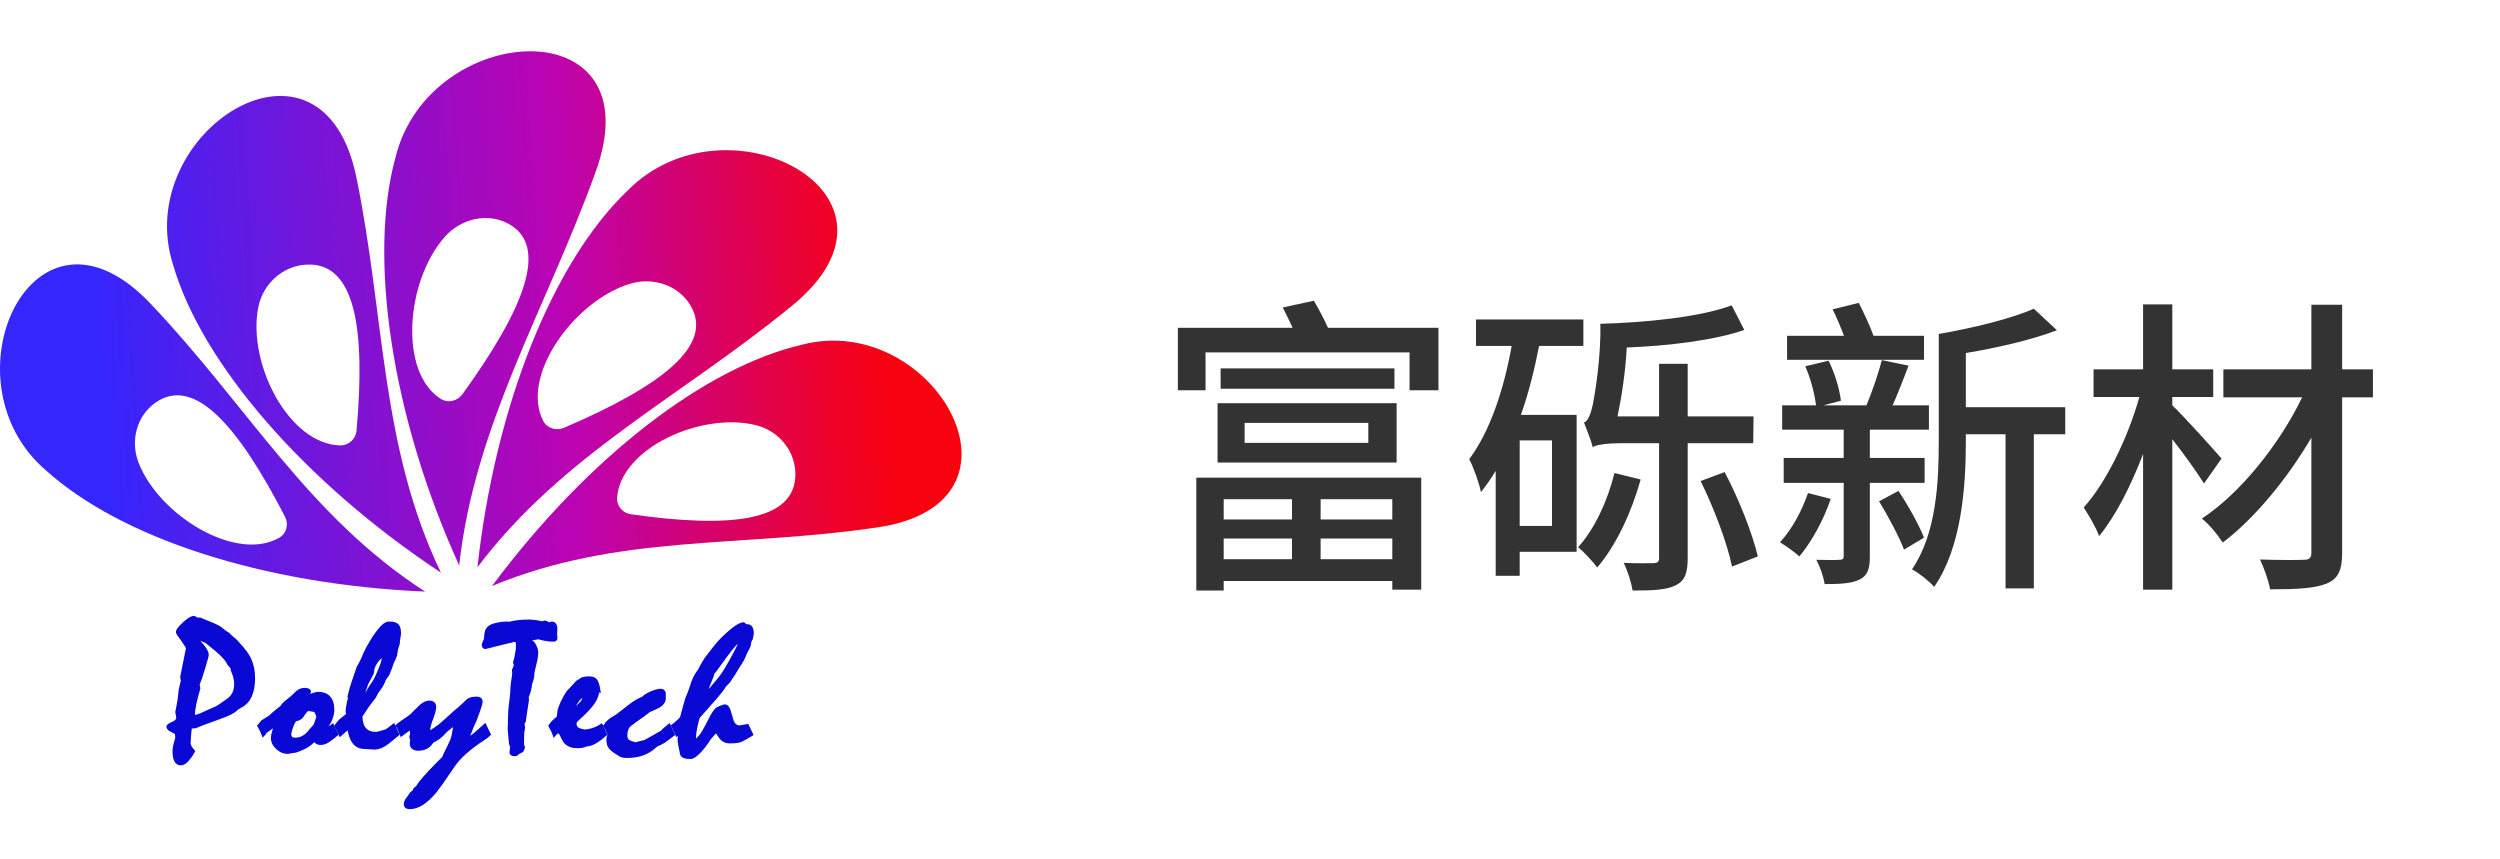 <svg width="195" height="67" viewBox="0 0 195 67" fill="none" xmlns="http://www.w3.org/2000/svg">
<path d="M95.208 28.736H108.768V30.32H95.208V28.736ZM97.08 32.984V34.544H106.728V32.984H97.08ZM94.968 31.448H108.936V36.08H94.968V31.448ZM100.776 38.936H95.448V40.52H100.776V38.936ZM103.008 38.936V40.52H108.6V38.936H103.008ZM100.776 42.008H95.448V43.616H100.776V42.008ZM103.008 42.008V43.616H108.6V42.008H103.008ZM93.312 37.256H110.856V45.992H108.6V45.32H95.448V46.064H93.312V37.256ZM100.056 23.984L102.48 23.456C102.864 24.104 103.296 24.92 103.584 25.568H112.2V30.44H109.944V27.488H94.032V30.44H91.872V25.568H100.824C100.584 25.04 100.296 24.464 100.056 23.984ZM132.648 37.52L134.52 36.824C135.624 38.888 136.68 41.6 137.112 43.4L135.096 44.192C134.736 42.392 133.68 39.608 132.648 37.52ZM125.928 36.896L127.968 37.4C127.248 40.016 126.024 42.584 124.584 44.264C124.296 43.856 123.528 43.04 123.096 42.68C124.368 41.264 125.376 39.128 125.928 36.896ZM115.128 24.92H123.504V26.984H120.048C119.688 28.832 119.232 30.656 118.632 32.36H122.976V43.04H118.536V44.912H116.664V36.728C116.304 37.328 115.92 37.88 115.512 38.384C115.416 37.808 114.936 36.44 114.6 35.816C116.208 33.656 117.288 30.44 117.912 26.984H115.128V24.92ZM118.536 34.352V41.024H121.056V34.352H118.536ZM124.224 34.904V34.832C124.104 34.352 123.744 33.464 123.552 32.96C123.864 32.84 124.08 32.312 124.248 31.52C124.392 30.776 124.896 27.848 124.824 25.256C128.304 25.16 132.576 24.752 135.072 23.816L136.056 25.736C133.704 26.552 130.08 26.984 126.888 27.104C126.792 28.928 126.504 30.872 126.168 32.48H129.408V28.376H131.64V32.48H136.776L136.752 34.568H131.64V43.52C131.64 44.696 131.424 45.296 130.704 45.656C129.984 46.016 128.904 46.064 127.344 46.064C127.248 45.464 126.96 44.528 126.648 43.904C127.656 43.952 128.664 43.928 128.976 43.928C129.288 43.904 129.408 43.832 129.408 43.52V34.568H126.48C125.4 34.568 124.464 34.688 124.248 34.88L124.224 34.904ZM146.568 39.104L148.08 38.288C148.848 39.44 149.688 40.952 150.072 41.936L148.512 42.872C148.128 41.864 147.288 40.28 146.568 39.104ZM141.024 38.456L142.8 38.912C142.248 40.544 141.288 42.296 140.352 43.4C140.016 43.088 139.272 42.56 138.84 42.296C139.776 41.288 140.544 39.848 141.024 38.456ZM151.224 26.048C153.888 25.592 156.912 24.848 158.64 24.08L160.44 25.76C158.424 26.528 155.784 27.128 153.336 27.536V31.76H161.088V33.872H158.64V45.896H156.432V33.872H153.336V34.4C153.336 37.88 153.024 42.68 150.864 45.776C150.504 45.344 149.616 44.648 149.136 44.408C151.056 41.6 151.224 37.544 151.224 34.4V26.048ZM142.944 24.128L144.984 23.624C145.392 24.416 145.848 25.4 146.136 26.192H150.072V28.064H139.392V26.192H143.832C143.568 25.496 143.256 24.752 142.944 24.128ZM146.784 28.088L148.872 28.52C148.464 29.576 148.032 30.704 147.624 31.616H150.456V33.512H145.848V35.72H150.12V37.664H145.848V43.4C145.848 44.36 145.68 44.888 145.056 45.2C144.432 45.512 143.544 45.56 142.32 45.56C142.248 45.008 141.96 44.192 141.672 43.664C142.464 43.688 143.208 43.688 143.472 43.664C143.736 43.664 143.808 43.592 143.808 43.352V37.664H139.128V35.72H143.808V33.512H139.008V31.616H141.648C141.552 30.776 141.24 29.528 140.808 28.568L142.632 28.136C143.112 29.096 143.496 30.392 143.592 31.256L142.224 31.616H145.584C146.016 30.584 146.52 29.12 146.784 28.088ZM180.288 23.768H182.688V28.808H185.088V30.992H182.688V43.088C182.688 44.528 182.352 45.152 181.488 45.512C180.576 45.896 179.136 45.968 177.072 45.968C176.952 45.32 176.592 44.288 176.28 43.64C177.72 43.688 179.256 43.688 179.688 43.664C180.144 43.664 180.288 43.52 180.288 43.088V34.136C178.416 37.328 175.872 40.424 173.376 42.32C172.992 41.72 172.32 40.904 171.744 40.448C174.744 38.48 177.792 34.664 179.568 30.992H173.424V28.808H180.288V23.768ZM167.16 23.744H169.44V28.808H172.632V30.968H169.44V31.616C170.328 32.456 172.704 35.096 173.28 35.768L171.912 37.712C171.408 36.896 170.376 35.456 169.44 34.256V45.992H167.16V35.408C166.2 37.928 165 40.28 163.728 41.816C163.488 41.12 162.912 40.184 162.528 39.584C164.304 37.616 165.984 34.112 166.872 30.968H163.296V28.808H167.16V23.744Z" fill="#333333"/>
<g clip-path="url(#clip0_333_3139)">
<path d="M62.538 26.892C55.026 28.633 45.891 35.623 38.38 45.706C48.224 41.625 57.72 42.732 68.403 41.141C81.459 39.273 72.802 24.195 62.538 26.892ZM49.2 40.111C48.559 40.02 48.084 39.454 48.133 38.813C48.426 34.931 54.737 32.105 58.976 33.166C60.751 33.612 62.045 35.183 62.041 36.999C62.034 40.692 56.938 41.217 49.2 40.111Z" fill="url(#paint0_linear_333_3139)"/>
<path d="M61.698 23.914C72.378 15.287 56.709 7.02 48.961 14.856C43.167 20.39 38.644 31.558 37.241 44.245C43.887 35.449 52.993 31.026 61.698 23.914ZM49.079 22.151C50.899 21.577 52.882 22.228 53.834 23.786C55.773 26.956 51.496 30.147 44.003 33.364C43.383 33.631 42.66 33.401 42.367 32.826C40.585 29.341 44.735 23.522 49.079 22.15V22.151Z" fill="url(#paint1_linear_333_3139)"/>
<path d="M30.851 12.267C28.71 20.015 30.521 32.473 35.817 44.104C37.018 33.111 42.601 24.089 46.433 13.482C51.186 0.552 33.491 1.532 30.851 12.267ZM36.077 30.739C35.68 31.288 34.943 31.464 34.395 31.121C31.079 29.045 31.663 21.899 34.691 18.478C35.96 17.046 37.998 16.582 39.613 17.43C42.902 19.155 40.864 24.107 36.077 30.739Z" fill="url(#paint2_linear_333_3139)"/>
<path d="M13.507 20.677C15.706 28.253 23.628 37.543 34.393 44.668C29.664 34.836 30.035 24.739 27.816 13.918C25.183 0.686 10.175 10.343 13.507 20.677ZM27.81 33.582C27.752 34.241 27.197 34.757 26.537 34.741C22.535 34.653 19.287 28.36 20.144 23.976C20.505 22.139 22.047 20.732 23.91 20.639C27.703 20.447 28.521 25.621 27.81 33.582Z" fill="url(#paint3_linear_333_3139)"/>
<path d="M11.804 23.752C2.613 13.947 -4.635 29.687 3.596 36.699C9.427 41.962 20.506 45.605 33.16 46.144C24.044 40.265 19.375 31.739 11.804 23.752ZM21.798 41.932C18.452 43.888 12.436 40.237 10.816 36.111C10.139 34.382 10.664 32.415 12.15 31.391C15.175 29.306 18.594 33.248 22.232 40.31C22.534 40.895 22.35 41.611 21.798 41.932Z" fill="url(#paint4_linear_333_3139)"/>
<path d="M14.099 59.628C13.9 59.628 13.745 59.528 13.654 59.338C13.566 59.159 13.524 58.903 13.524 58.556C13.524 58.446 13.544 58.307 13.582 58.142C13.618 57.984 13.672 57.787 13.744 57.56L13.71 57.2C13.654 57.175 13.598 57.148 13.544 57.121C13.477 57.087 13.411 57.05 13.346 57.011C13.25 56.972 13.175 56.924 13.127 56.866C13.078 56.806 13.052 56.742 13.052 56.678C13.052 56.599 13.124 56.515 13.476 56.36C13.704 56.26 13.816 56.135 13.816 55.977C13.816 55.931 13.804 55.859 13.782 55.765C13.757 55.659 13.744 55.581 13.744 55.527C13.793 55.238 13.846 54.956 13.903 54.676C13.908 54.658 13.92 54.616 13.942 54.425C13.958 54.282 13.978 54.078 14.004 53.811C14.022 53.722 14.045 53.618 14.077 53.492C14.107 53.373 14.14 53.235 14.175 53.08L14.12 52.824L14.575 50.553C14.553 50.494 14.509 50.416 14.443 50.319C14.367 50.207 14.272 50.065 14.155 49.893C14.037 49.739 13.946 49.613 13.887 49.523C13.799 49.391 13.789 49.335 13.789 49.302C13.789 49.203 13.844 49.022 14.319 48.59C14.675 48.269 14.934 48.112 15.111 48.112H15.124L15.136 48.116C15.246 48.157 15.329 48.198 15.387 48.24H15.614L15.629 48.246C15.767 48.312 15.912 48.374 16.061 48.43C16.211 48.488 16.359 48.548 16.501 48.61C16.938 48.791 17.205 48.936 17.319 49.05C17.419 49.153 17.583 49.27 17.807 49.399L17.818 49.406L17.826 49.415C17.856 49.45 17.917 49.511 18.009 49.598C18.102 49.684 18.231 49.796 18.391 49.927C18.412 49.942 18.442 49.972 18.479 50.016C18.51 50.053 18.544 50.094 18.58 50.136C18.805 50.378 18.998 50.605 19.154 50.812C19.312 51.021 19.432 51.218 19.512 51.397C19.614 51.615 19.69 51.85 19.741 52.098C19.792 52.345 19.817 52.616 19.817 52.906C19.817 53.442 19.736 53.901 19.576 54.27C19.413 54.645 19.155 54.929 18.812 55.112C18.788 55.132 18.741 55.161 18.678 55.194C18.622 55.224 18.566 55.257 18.511 55.295L18.418 55.381C18.325 55.476 18.173 55.575 17.956 55.682C17.748 55.784 17.471 55.897 17.133 56.017C16.69 56.173 16.216 56.346 15.726 56.531C15.589 56.593 15.473 56.642 15.376 56.681C15.269 56.722 15.187 56.742 15.126 56.742C14.979 56.742 14.92 56.752 14.898 56.757C14.886 56.791 14.862 56.904 14.835 57.279C14.819 57.513 14.803 57.742 14.787 57.967C14.787 58.032 14.813 58.117 14.863 58.214C14.915 58.315 14.996 58.426 15.108 58.545L15.141 58.58L15.12 58.623C15.072 58.72 15.016 58.816 14.953 58.911C14.892 59.004 14.814 59.105 14.724 59.213C14.628 59.344 14.523 59.448 14.417 59.517C14.306 59.589 14.197 59.625 14.095 59.625L14.099 59.628ZM15.558 53.689L15.553 53.706C15.413 54.184 15.306 54.599 15.236 54.941C15.166 55.281 15.131 55.553 15.131 55.753C15.131 55.798 15.142 55.813 15.146 55.818C15.15 55.823 15.161 55.833 15.194 55.833C15.22 55.833 15.287 55.826 15.456 55.772C15.589 55.731 15.762 55.658 15.974 55.554C16.11 55.488 16.249 55.425 16.387 55.367C16.523 55.311 16.662 55.251 16.803 55.189C16.856 55.162 16.922 55.126 16.996 55.082C17.069 55.038 17.151 54.985 17.24 54.924C17.365 54.839 17.464 54.769 17.536 54.715C17.611 54.659 17.659 54.624 17.681 54.609C17.898 54.472 18.062 54.3 18.171 54.098C18.279 53.895 18.336 53.648 18.336 53.366C18.336 53.196 18.314 53.022 18.271 52.847C18.228 52.672 18.162 52.488 18.075 52.302L18.069 52.291L18.053 52.12C18.047 52.108 18.034 52.09 18.013 52.064C17.987 52.033 17.958 51.999 17.926 51.96C17.898 51.936 17.861 51.894 17.822 51.844C17.782 51.791 17.745 51.724 17.711 51.642C17.635 51.508 17.485 51.328 17.27 51.114C17.053 50.898 16.759 50.645 16.395 50.362C16.352 50.328 16.304 50.288 16.251 50.242C16.201 50.2 16.146 50.153 16.087 50.103C15.99 50.062 15.876 50.015 15.744 49.961C15.618 49.91 15.473 49.85 15.31 49.782C15.916 50.363 16.212 50.79 16.212 51.086C16.212 51.146 16.181 51.328 15.906 52.219C15.71 52.852 15.577 53.239 15.499 53.398L15.561 53.692L15.558 53.689Z" fill="#0908D5"/>
<path d="M15.115 48.183C15.231 48.226 15.315 48.269 15.368 48.311H15.604C15.745 48.379 15.891 48.44 16.041 48.497C16.191 48.554 16.336 48.614 16.477 48.676C16.902 48.852 17.168 48.994 17.272 49.101C17.377 49.209 17.545 49.328 17.776 49.462C17.807 49.501 17.871 49.563 17.965 49.651C18.058 49.739 18.188 49.85 18.351 49.983C18.371 49.997 18.398 50.024 18.429 50.062C18.461 50.101 18.495 50.141 18.532 50.184C18.757 50.427 18.948 50.651 19.102 50.856C19.257 51.061 19.374 51.252 19.453 51.428C19.552 51.643 19.628 51.871 19.677 52.114C19.727 52.357 19.752 52.621 19.752 52.907C19.752 53.435 19.673 53.881 19.515 54.243C19.358 54.605 19.114 54.875 18.783 55.051C18.752 55.074 18.707 55.102 18.649 55.133C18.591 55.164 18.534 55.198 18.476 55.237L18.373 55.33C18.284 55.421 18.136 55.517 17.929 55.619C17.722 55.722 17.45 55.833 17.115 55.952C16.668 56.109 16.199 56.281 15.706 56.467C15.569 56.529 15.453 56.579 15.356 56.617C15.259 56.656 15.184 56.674 15.131 56.674C14.979 56.674 14.888 56.683 14.856 56.703C14.825 56.722 14.796 56.913 14.77 57.276C14.754 57.51 14.739 57.74 14.723 57.965C14.723 58.046 14.751 58.14 14.806 58.248C14.861 58.355 14.946 58.471 15.061 58.595C15.014 58.691 14.96 58.784 14.899 58.875C14.839 58.966 14.765 59.064 14.675 59.169C14.58 59.298 14.483 59.395 14.384 59.459C14.285 59.523 14.19 59.556 14.1 59.556C13.927 59.556 13.799 59.473 13.719 59.305C13.638 59.139 13.597 58.888 13.597 58.553C13.597 58.449 13.615 58.316 13.652 58.156C13.688 57.995 13.743 57.799 13.817 57.565L13.777 57.149C13.709 57.12 13.642 57.089 13.576 57.056C13.51 57.023 13.447 56.987 13.383 56.948C13.288 56.91 13.221 56.867 13.182 56.819C13.143 56.771 13.123 56.724 13.123 56.676C13.123 56.619 13.251 56.534 13.505 56.422C13.759 56.309 13.887 56.161 13.887 55.974C13.887 55.922 13.875 55.845 13.851 55.745C13.828 55.646 13.816 55.571 13.816 55.523C13.863 55.246 13.915 54.968 13.973 54.687C13.984 54.658 13.997 54.572 14.013 54.429C14.029 54.286 14.05 54.081 14.075 53.814C14.092 53.733 14.114 53.63 14.147 53.506C14.178 53.382 14.213 53.239 14.249 53.077L14.194 52.819L14.65 50.544C14.63 50.477 14.58 50.388 14.505 50.276C14.428 50.164 14.333 50.022 14.218 49.851C14.097 49.694 14.008 49.571 13.95 49.482C13.892 49.395 13.864 49.334 13.864 49.3C13.864 49.167 14.034 48.947 14.372 48.64C14.711 48.334 14.959 48.181 15.116 48.181M15.195 55.899C15.248 55.899 15.342 55.878 15.479 55.835C15.615 55.792 15.79 55.719 16.006 55.613C16.143 55.547 16.279 55.485 16.416 55.427C16.552 55.37 16.691 55.31 16.833 55.249C16.89 55.22 16.957 55.183 17.034 55.137C17.109 55.093 17.192 55.038 17.282 54.976C17.408 54.891 17.507 54.82 17.581 54.766C17.654 54.711 17.701 54.676 17.722 54.662C17.947 54.519 18.118 54.34 18.233 54.126C18.349 53.911 18.407 53.657 18.407 53.361C18.407 53.184 18.384 53.006 18.34 52.824C18.296 52.643 18.229 52.458 18.139 52.267L18.123 52.095C18.112 52.071 18.094 52.043 18.068 52.012C18.042 51.981 18.013 51.947 17.982 51.909C17.951 51.88 17.916 51.841 17.879 51.794C17.843 51.746 17.808 51.684 17.777 51.608C17.693 51.461 17.541 51.277 17.321 51.058C17.101 50.839 16.806 50.586 16.44 50.301C16.398 50.268 16.35 50.228 16.298 50.183C16.245 50.138 16.188 50.089 16.125 50.037C16.026 49.994 15.907 49.945 15.771 49.89C15.634 49.836 15.476 49.77 15.299 49.694C15.267 49.694 15.245 49.701 15.232 49.715C15.219 49.729 15.212 49.752 15.212 49.779C15.831 50.366 16.141 50.8 16.141 51.081C16.141 51.166 16.04 51.537 15.838 52.193C15.636 52.848 15.498 53.245 15.425 53.383L15.487 53.683C15.346 54.165 15.239 54.578 15.168 54.924C15.097 55.27 15.061 55.544 15.061 55.75C15.061 55.802 15.073 55.84 15.097 55.864C15.121 55.888 15.153 55.9 15.195 55.9M15.142 48.041H15.116C14.918 48.041 14.65 48.199 14.276 48.538C13.785 48.982 13.722 49.18 13.722 49.302C13.722 49.367 13.753 49.443 13.832 49.561C13.891 49.651 13.982 49.777 14.102 49.934C14.217 50.104 14.312 50.245 14.387 50.356C14.453 50.452 14.486 50.517 14.504 50.557L14.055 52.793L14.05 52.822L14.056 52.851L14.105 53.079C14.07 53.228 14.039 53.362 14.01 53.474C13.977 53.602 13.954 53.706 13.938 53.789V53.795L13.935 53.802C13.909 54.068 13.888 54.273 13.873 54.415C13.853 54.596 13.843 54.635 13.84 54.642L13.837 54.651V54.66C13.778 54.941 13.725 55.224 13.678 55.502L13.675 55.514V55.525C13.675 55.584 13.688 55.667 13.714 55.78C13.74 55.891 13.745 55.948 13.745 55.976C13.745 56.022 13.745 56.163 13.448 56.294C13.104 56.446 12.982 56.547 12.982 56.677C12.982 56.758 13.012 56.836 13.074 56.91C13.127 56.975 13.207 57.029 13.319 57.075C13.384 57.114 13.449 57.15 13.513 57.182C13.556 57.204 13.6 57.225 13.644 57.245L13.673 57.55C13.603 57.774 13.549 57.968 13.514 58.125C13.474 58.296 13.455 58.437 13.455 58.553C13.455 58.912 13.5 59.178 13.591 59.366C13.697 59.582 13.873 59.696 14.101 59.696C14.218 59.696 14.34 59.656 14.463 59.577C14.576 59.503 14.685 59.395 14.788 59.255C14.879 59.147 14.957 59.046 15.019 58.952C15.083 58.855 15.14 58.755 15.19 58.656L15.233 58.569L15.167 58.499C15.061 58.384 14.983 58.279 14.933 58.184C14.89 58.098 14.867 58.026 14.866 57.969C14.881 57.745 14.897 57.518 14.912 57.286C14.933 57.007 14.951 56.88 14.963 56.822C14.994 56.819 15.047 56.816 15.133 56.816C15.205 56.816 15.292 56.795 15.41 56.749C15.507 56.71 15.622 56.661 15.762 56.598C16.252 56.414 16.723 56.241 17.164 56.086C17.504 55.965 17.783 55.851 17.995 55.748C18.216 55.639 18.373 55.535 18.475 55.433L18.566 55.35C18.618 55.317 18.67 55.286 18.72 55.259C18.78 55.227 18.826 55.198 18.863 55.172C19.216 54.98 19.481 54.688 19.649 54.301C19.813 53.923 19.897 53.455 19.897 52.909C19.897 52.615 19.871 52.338 19.82 52.087C19.768 51.835 19.689 51.593 19.586 51.37C19.504 51.188 19.381 50.986 19.22 50.773C19.062 50.565 18.867 50.335 18.64 50.09C18.607 50.052 18.574 50.012 18.543 49.975C18.504 49.929 18.471 49.896 18.44 49.873C18.283 49.744 18.157 49.636 18.065 49.551C17.953 49.446 17.907 49.398 17.889 49.374L17.873 49.354L17.85 49.341C17.631 49.215 17.473 49.102 17.377 49.004C17.255 48.88 16.988 48.734 16.535 48.546C16.394 48.486 16.244 48.425 16.093 48.367C15.947 48.31 15.802 48.249 15.666 48.185L15.637 48.171H15.416C15.355 48.13 15.273 48.091 15.168 48.052L15.144 48.043L15.142 48.041ZM15.572 53.402C15.653 53.227 15.785 52.843 15.973 52.235C16.245 51.35 16.282 51.156 16.282 51.082C16.282 50.808 16.069 50.453 15.615 49.981C15.65 49.995 15.684 50.009 15.716 50.023C15.846 50.075 15.955 50.12 16.048 50.16C16.104 50.207 16.156 50.251 16.203 50.291C16.257 50.338 16.306 50.379 16.35 50.413C16.712 50.695 17.005 50.946 17.219 51.16C17.425 51.365 17.57 51.538 17.649 51.673C17.684 51.757 17.723 51.826 17.766 51.882C17.805 51.932 17.842 51.974 17.877 52.007C17.906 52.043 17.934 52.075 17.959 52.105C17.971 52.119 17.979 52.13 17.984 52.138L17.997 52.282L17.999 52.306L18.01 52.329C18.095 52.51 18.16 52.69 18.202 52.861C18.244 53.031 18.264 53.199 18.264 53.364C18.264 53.634 18.212 53.869 18.108 54.063C18.005 54.254 17.849 54.417 17.645 54.547C17.619 54.564 17.571 54.6 17.494 54.657C17.423 54.71 17.324 54.779 17.2 54.864C17.111 54.925 17.032 54.977 16.959 55.02C16.887 55.063 16.823 55.099 16.768 55.126C16.634 55.184 16.496 55.244 16.36 55.301C16.221 55.36 16.081 55.423 15.942 55.49C15.734 55.592 15.564 55.663 15.434 55.704C15.289 55.75 15.226 55.759 15.203 55.761C15.203 55.759 15.203 55.756 15.203 55.753C15.203 55.558 15.237 55.29 15.306 54.955C15.376 54.615 15.482 54.202 15.622 53.726L15.632 53.692L15.624 53.658L15.571 53.404L15.572 53.402Z" fill="#0908D5"/>
<path d="M22.444 58.727C22.127 58.727 21.838 58.605 21.584 58.363C21.33 58.122 21.2 57.847 21.2 57.547C21.2 57.424 21.229 57.269 21.29 57.073C21.366 56.823 21.373 56.77 21.373 56.761C21.373 56.744 21.366 56.736 21.361 56.731C21.351 56.722 21.334 56.717 21.31 56.717C21.312 56.717 21.28 56.727 21.163 56.811C21.065 56.882 20.926 56.982 20.746 57.112C20.733 57.128 20.719 57.152 20.703 57.181C20.678 57.225 20.642 57.273 20.589 57.325L20.511 57.403L20.471 57.3C20.43 57.194 20.384 57.083 20.332 56.972C20.281 56.863 20.224 56.757 20.163 56.653L20.134 56.604L20.177 56.565C20.209 56.535 20.245 56.495 20.281 56.444C20.321 56.389 20.368 56.327 20.42 56.26L20.428 56.25L21.036 55.87C21.113 55.786 21.224 55.685 21.375 55.559C21.525 55.435 21.71 55.283 21.931 55.106C21.96 55.051 22.005 54.99 22.064 54.923C22.127 54.852 22.202 54.78 22.29 54.711C22.363 54.648 22.437 54.59 22.512 54.534C22.584 54.48 22.651 54.427 22.713 54.376C22.789 54.308 22.863 54.237 22.932 54.166C23.005 54.093 23.077 54.023 23.151 53.955C23.243 53.882 23.336 53.826 23.43 53.785C23.529 53.743 23.635 53.722 23.75 53.722C23.876 53.722 23.972 53.737 24.042 53.767C24.148 53.813 24.177 53.883 24.182 53.935L24.184 53.955L24.176 53.973C24.133 54.064 24.087 54.155 24.04 54.246C24.238 54.177 24.399 54.125 24.517 54.091C24.7 54.037 24.758 54.031 24.788 54.031C25.191 54.031 25.498 54.146 25.703 54.373C25.906 54.597 26.008 54.937 26.008 55.381C26.008 55.466 25.997 55.567 25.976 55.681C25.954 55.794 25.919 55.918 25.87 56.049C25.816 56.197 25.757 56.321 25.694 56.42C25.644 56.501 25.595 56.563 25.549 56.61C25.565 56.648 25.579 56.665 25.586 56.673C25.595 56.682 25.609 56.691 25.638 56.691C25.667 56.691 25.701 56.682 25.734 56.663C25.775 56.641 25.827 56.607 25.886 56.562L25.955 56.51L25.994 56.587C26.047 56.692 26.099 56.801 26.149 56.915C26.199 57.026 26.25 57.137 26.303 57.246L26.326 57.296L26.007 57.553C25.916 57.626 25.819 57.697 25.719 57.764C25.596 57.856 25.475 57.925 25.362 57.968C25.247 58.012 25.131 58.033 25.018 58.033C24.883 58.033 24.769 58.002 24.679 57.942C24.618 57.901 24.564 57.847 24.519 57.783C24.398 57.916 24.256 58.04 24.095 58.153C23.905 58.286 23.692 58.399 23.462 58.486C23.331 58.543 23.207 58.589 23.098 58.621C22.985 58.654 22.879 58.67 22.783 58.67C22.775 58.67 22.744 58.672 22.648 58.697C22.566 58.717 22.499 58.728 22.445 58.728L22.444 58.727ZM24.017 55.38C24.008 55.386 23.985 55.398 23.944 55.436C23.899 55.478 23.852 55.53 23.808 55.593C23.735 55.702 23.651 55.822 23.556 55.952C23.485 56.023 23.416 56.073 23.344 56.107C23.273 56.14 23.191 56.166 23.102 56.181C23.085 56.183 23.047 56.192 22.984 56.288C22.93 56.372 22.874 56.495 22.818 56.656C22.761 56.803 22.719 56.927 22.694 57.029C22.669 57.127 22.656 57.211 22.656 57.277C22.656 57.391 22.684 57.472 22.744 57.526C22.803 57.58 22.901 57.607 23.034 57.607C23.261 57.607 23.473 57.549 23.661 57.435C23.854 57.319 24.039 57.141 24.211 56.906C24.3 56.81 24.378 56.724 24.452 56.643L24.457 56.637L24.465 56.632C24.495 56.611 24.521 56.575 24.541 56.524C24.566 56.462 24.592 56.384 24.617 56.292L24.752 55.902C24.709 55.773 24.668 55.67 24.63 55.594C24.583 55.501 24.55 55.479 24.538 55.473C24.526 55.467 24.495 55.453 24.382 55.432C24.297 55.416 24.174 55.398 24.016 55.38H24.017Z" fill="#0908D5"/>
<path d="M23.75 53.792C23.865 53.792 23.954 53.804 24.014 53.831C24.074 53.858 24.107 53.894 24.112 53.942C24.059 54.052 24.004 54.161 23.947 54.271L23.995 54.336C24.225 54.254 24.407 54.194 24.538 54.157C24.67 54.119 24.753 54.099 24.791 54.099C25.173 54.099 25.461 54.205 25.652 54.418C25.844 54.63 25.939 54.951 25.939 55.38C25.939 55.462 25.928 55.557 25.908 55.667C25.886 55.777 25.853 55.895 25.805 56.025C25.753 56.168 25.696 56.288 25.636 56.383C25.576 56.478 25.52 56.547 25.467 56.59C25.487 56.652 25.511 56.696 25.538 56.722C25.564 56.749 25.598 56.762 25.64 56.762C25.682 56.762 25.726 56.75 25.77 56.725C25.814 56.702 25.868 56.666 25.931 56.619C25.984 56.723 26.035 56.832 26.085 56.944C26.134 57.057 26.186 57.168 26.238 57.277C26.143 57.354 26.051 57.428 25.963 57.499C25.873 57.571 25.779 57.64 25.679 57.706C25.558 57.797 25.444 57.862 25.337 57.903C25.229 57.944 25.124 57.964 25.018 57.964C24.897 57.964 24.798 57.938 24.719 57.885C24.641 57.832 24.578 57.759 24.531 57.663C24.399 57.82 24.241 57.964 24.054 58.095C23.867 58.227 23.661 58.334 23.436 58.421C23.304 58.478 23.186 58.523 23.078 58.554C22.97 58.585 22.872 58.599 22.782 58.599C22.756 58.599 22.705 58.609 22.629 58.628C22.553 58.648 22.491 58.657 22.444 58.657C22.145 58.657 21.874 58.543 21.633 58.314C21.391 58.086 21.27 57.83 21.27 57.549C21.27 57.435 21.299 57.283 21.357 57.095C21.414 56.907 21.443 56.796 21.443 56.763C21.443 56.73 21.431 56.702 21.407 56.681C21.384 56.659 21.351 56.649 21.309 56.649C21.283 56.649 21.22 56.684 21.12 56.755C21.021 56.827 20.879 56.93 20.695 57.063C20.679 57.082 20.661 57.111 20.64 57.149C20.62 57.187 20.585 57.23 20.538 57.278C20.496 57.168 20.448 57.058 20.397 56.946C20.344 56.833 20.287 56.725 20.223 56.62C20.26 56.587 20.297 56.543 20.337 56.487C20.376 56.433 20.423 56.372 20.475 56.305L21.081 55.925C21.155 55.844 21.268 55.74 21.42 55.614C21.572 55.488 21.761 55.334 21.988 55.153C22.013 55.1 22.056 55.039 22.117 54.97C22.177 54.901 22.25 54.833 22.334 54.766C22.407 54.704 22.48 54.645 22.554 54.591C22.627 54.536 22.695 54.483 22.759 54.429C22.837 54.358 22.912 54.286 22.983 54.215C23.054 54.143 23.126 54.074 23.2 54.008C23.284 53.94 23.37 53.888 23.46 53.85C23.549 53.812 23.646 53.794 23.751 53.794M23.035 57.678C23.276 57.678 23.497 57.617 23.7 57.495C23.902 57.373 24.093 57.19 24.271 56.948C24.355 56.857 24.433 56.772 24.507 56.69C24.549 56.661 24.582 56.615 24.609 56.551C24.635 56.487 24.662 56.407 24.688 56.312L24.829 55.904C24.782 55.761 24.738 55.648 24.696 55.564C24.654 55.481 24.611 55.429 24.569 55.41C24.544 55.396 24.485 55.38 24.396 55.363C24.306 55.347 24.178 55.329 24.01 55.31C23.984 55.315 23.945 55.34 23.895 55.385C23.846 55.431 23.797 55.486 23.75 55.552C23.676 55.662 23.592 55.781 23.497 55.91C23.439 55.967 23.378 56.012 23.312 56.043C23.246 56.074 23.172 56.096 23.087 56.111C23.035 56.117 22.98 56.163 22.922 56.251C22.864 56.34 22.807 56.467 22.749 56.634C22.691 56.781 22.65 56.908 22.623 57.013C22.597 57.118 22.584 57.206 22.584 57.278C22.584 57.411 22.62 57.512 22.694 57.578C22.767 57.645 22.881 57.678 23.032 57.678M23.749 53.654C23.625 53.654 23.507 53.677 23.401 53.722C23.3 53.766 23.202 53.825 23.109 53.9L23.106 53.903L23.103 53.906C23.028 53.973 22.954 54.045 22.881 54.119C22.812 54.188 22.739 54.258 22.662 54.328C22.607 54.374 22.54 54.426 22.467 54.481C22.393 54.536 22.317 54.596 22.24 54.661C22.152 54.731 22.074 54.806 22.008 54.88C21.95 54.948 21.905 55.008 21.873 55.063C21.652 55.242 21.473 55.387 21.327 55.508C21.177 55.633 21.066 55.734 20.988 55.817L20.398 56.186L20.376 56.199L20.361 56.218C20.305 56.288 20.26 56.35 20.22 56.405C20.186 56.452 20.155 56.488 20.126 56.515L20.041 56.593L20.1 56.691C20.16 56.792 20.217 56.898 20.266 57.004C20.317 57.113 20.363 57.222 20.404 57.328L20.483 57.534L20.639 57.377C20.697 57.319 20.738 57.267 20.765 57.217C20.779 57.191 20.789 57.175 20.797 57.166C20.971 57.039 21.107 56.94 21.204 56.871C21.242 56.843 21.27 56.825 21.291 56.812C21.28 56.854 21.261 56.927 21.221 57.056C21.158 57.259 21.128 57.421 21.128 57.55C21.128 57.871 21.265 58.163 21.533 58.418C21.801 58.672 22.107 58.8 22.443 58.8C22.502 58.8 22.574 58.79 22.663 58.767C22.753 58.745 22.779 58.743 22.781 58.743C22.883 58.743 22.996 58.726 23.116 58.69C23.228 58.658 23.355 58.611 23.491 58.551C23.721 58.464 23.94 58.349 24.134 58.212C24.274 58.113 24.4 58.007 24.511 57.893C24.549 57.936 24.591 57.972 24.637 58.003C24.74 58.072 24.867 58.106 25.016 58.106C25.138 58.106 25.262 58.082 25.386 58.035C25.505 57.99 25.631 57.919 25.76 57.822C25.861 57.753 25.959 57.682 26.05 57.609L26.064 57.598C26.149 57.53 26.237 57.459 26.326 57.387L26.413 57.317L26.365 57.218C26.313 57.11 26.263 56.999 26.213 56.889C26.162 56.777 26.111 56.665 26.057 56.558L25.98 56.404L25.843 56.508C25.786 56.55 25.738 56.582 25.701 56.603C25.677 56.615 25.657 56.622 25.638 56.622C25.638 56.622 25.638 56.622 25.636 56.622C25.675 56.578 25.714 56.524 25.755 56.459C25.82 56.356 25.881 56.227 25.937 56.075C25.986 55.939 26.023 55.812 26.046 55.696C26.069 55.576 26.08 55.473 26.08 55.383C26.08 54.92 25.971 54.564 25.757 54.327C25.538 54.084 25.212 53.962 24.788 53.962C24.751 53.962 24.687 53.969 24.496 54.025C24.412 54.049 24.307 54.082 24.182 54.124C24.202 54.084 24.221 54.045 24.241 54.005L24.258 53.969L24.253 53.929C24.247 53.873 24.215 53.768 24.071 53.705C23.991 53.671 23.887 53.654 23.75 53.654H23.749ZM23.107 56.252H23.111C23.207 56.235 23.296 56.208 23.372 56.172C23.452 56.135 23.528 56.08 23.597 56.012L23.604 56.004L23.611 55.996C23.706 55.867 23.792 55.744 23.866 55.634C23.905 55.578 23.947 55.53 23.989 55.492C24.008 55.474 24.021 55.464 24.03 55.457C24.175 55.474 24.287 55.49 24.367 55.504C24.469 55.523 24.496 55.535 24.499 55.536L24.504 55.538H24.507V55.54C24.507 55.54 24.529 55.557 24.565 55.628C24.6 55.697 24.636 55.79 24.676 55.904L24.55 56.266V56.27L24.547 56.275C24.522 56.364 24.497 56.439 24.473 56.499C24.458 56.535 24.44 56.563 24.423 56.575L24.409 56.584L24.397 56.597C24.323 56.678 24.245 56.764 24.162 56.854L24.156 56.86L24.152 56.867C23.986 57.093 23.807 57.265 23.622 57.376C23.445 57.484 23.245 57.538 23.032 57.538C22.918 57.538 22.834 57.516 22.789 57.474C22.746 57.435 22.724 57.371 22.724 57.278C22.724 57.218 22.736 57.14 22.76 57.047C22.785 56.949 22.824 56.827 22.881 56.685C22.936 56.525 22.989 56.406 23.04 56.328C23.076 56.274 23.099 56.255 23.106 56.251L23.107 56.252Z" fill="#0908D5"/>
<path d="M29.181 58.398C29.095 58.398 28.966 58.389 28.788 58.372C28.618 58.356 28.488 58.347 28.401 58.347C28.087 58.347 27.824 58.231 27.619 58.001C27.42 57.778 27.279 57.441 27.198 57.001C27.189 56.968 27.177 56.936 27.162 56.908C27.156 56.896 27.145 56.88 27.124 56.858C27.068 56.909 27.005 56.968 26.936 57.033C26.843 57.12 26.73 57.219 26.598 57.329L26.527 57.388L26.151 56.603L26.186 56.567C26.23 56.522 26.274 56.467 26.32 56.402C26.369 56.329 26.435 56.25 26.516 56.167L27.042 55.746C27.054 55.714 27.055 55.683 27.055 55.643C27.051 55.592 27.043 55.546 27.034 55.512L27.032 55.503V55.493C27.032 55.378 27.055 55.194 27.104 54.931C27.157 54.645 27.194 54.528 27.222 54.471L27.179 54.347L27.184 54.328C27.252 54.007 27.35 53.653 27.473 53.273C27.595 52.899 27.736 52.484 27.894 52.037L27.898 52.029L27.903 52.021C27.954 51.949 28.008 51.853 28.063 51.74L28.26 51.343C28.347 51.099 28.468 50.834 28.615 50.561C28.762 50.288 28.93 50.005 29.113 49.719C29.362 49.338 29.587 49.049 29.78 48.855C29.987 48.649 30.172 48.549 30.346 48.549C30.673 48.549 30.893 48.608 31.021 48.729C31.149 48.851 31.212 49.066 31.212 49.384C31.212 49.465 31.198 49.585 31.168 49.751C31.14 49.906 31.125 50.023 31.125 50.1C31.125 50.191 31.095 50.312 31.034 50.469C30.98 50.608 30.952 50.736 30.952 50.851C30.945 50.899 30.934 50.941 30.914 50.98L30.922 51.075L30.917 51.087C30.896 51.156 30.863 51.24 30.82 51.337C30.778 51.434 30.722 51.55 30.653 51.685C30.621 51.792 30.572 51.934 30.515 52.092C30.457 52.25 30.388 52.425 30.309 52.61C30.271 52.67 30.23 52.728 30.18 52.799C30.132 52.865 30.081 52.939 30.026 53.02C30.009 53.083 29.983 53.154 29.947 53.235C29.909 53.318 29.858 53.416 29.794 53.527C29.761 53.585 29.717 53.652 29.662 53.721C29.61 53.787 29.548 53.872 29.475 53.975C29.446 54.019 29.413 54.077 29.378 54.146C29.342 54.218 29.3 54.299 29.252 54.39C29.189 54.481 29.111 54.582 29.017 54.702C28.923 54.82 28.815 54.96 28.696 55.123C28.541 55.373 28.375 55.621 28.206 55.855C28.209 56.286 28.305 56.616 28.492 56.834C28.678 57.052 28.966 57.163 29.347 57.163C29.352 57.163 29.389 57.16 29.566 57.115C29.693 57.083 29.872 57.031 30.099 56.962C30.162 56.925 30.24 56.874 30.33 56.809C30.423 56.74 30.53 56.658 30.65 56.564L30.721 56.508L31.089 57.298L31.046 57.332C30.91 57.441 30.774 57.553 30.638 57.668C30.5 57.783 30.359 57.898 30.218 58.005C30.051 58.134 29.878 58.232 29.704 58.298C29.528 58.365 29.354 58.4 29.182 58.4L29.181 58.398ZM29.894 51.107C29.65 51.33 29.461 51.542 29.331 51.741C29.19 51.957 29.118 52.169 29.118 52.368C29.118 52.412 29.1 52.474 29.061 52.564C29.027 52.644 28.974 52.749 28.905 52.874C28.822 53.019 28.736 53.181 28.646 53.358C28.55 53.617 28.474 53.835 28.422 53.998C28.37 54.162 28.352 54.255 28.347 54.308C28.368 54.294 28.399 54.268 28.44 54.218C28.505 54.141 28.582 54.023 28.669 53.871C28.71 53.786 28.772 53.683 28.853 53.565C28.932 53.451 29.02 53.316 29.119 53.16C29.204 53.054 29.335 52.788 29.515 52.362C29.74 51.831 29.799 51.628 29.81 51.55C29.814 51.456 29.83 51.357 29.855 51.259C29.868 51.208 29.881 51.157 29.893 51.106L29.894 51.107Z" fill="#0908D5"/>
<path d="M30.346 48.62C30.65 48.62 30.859 48.674 30.971 48.782C31.085 48.888 31.141 49.09 31.141 49.386C31.141 49.462 31.127 49.581 31.098 49.74C31.068 49.9 31.054 50.02 31.054 50.101C31.054 50.182 31.025 50.297 30.968 50.444C30.91 50.591 30.882 50.728 30.882 50.852C30.876 50.891 30.863 50.929 30.843 50.966L30.851 51.067C30.829 51.134 30.798 51.214 30.756 51.31C30.714 51.406 30.659 51.52 30.591 51.653C30.554 51.773 30.506 51.911 30.449 52.068C30.391 52.225 30.323 52.397 30.244 52.583C30.213 52.631 30.172 52.689 30.123 52.758C30.073 52.828 30.019 52.904 29.961 52.991C29.945 53.053 29.919 53.125 29.882 53.206C29.845 53.287 29.796 53.382 29.732 53.492C29.701 53.55 29.659 53.612 29.606 53.678C29.553 53.745 29.491 53.831 29.417 53.935C29.386 53.984 29.351 54.042 29.315 54.114C29.278 54.185 29.236 54.267 29.189 54.358C29.13 54.439 29.055 54.539 28.96 54.658C28.865 54.777 28.758 54.917 28.637 55.08C28.475 55.343 28.306 55.593 28.134 55.831C28.134 56.294 28.235 56.643 28.437 56.879C28.639 57.115 28.942 57.233 29.346 57.233C29.372 57.233 29.451 57.215 29.582 57.182C29.714 57.149 29.894 57.097 30.126 57.025C30.194 56.987 30.276 56.934 30.369 56.864C30.463 56.795 30.571 56.712 30.692 56.617L30.999 57.275C30.862 57.385 30.727 57.498 30.591 57.612C30.454 57.726 30.316 57.838 30.173 57.949C30.01 58.072 29.845 58.166 29.677 58.23C29.509 58.295 29.344 58.327 29.181 58.327C29.097 58.327 28.969 58.318 28.795 58.302C28.621 58.285 28.491 58.278 28.401 58.278C28.107 58.278 27.864 58.171 27.673 57.956C27.481 57.741 27.346 57.42 27.268 56.99C27.257 56.947 27.243 56.909 27.225 56.876C27.206 56.843 27.174 56.804 27.127 56.761C27.058 56.823 26.978 56.897 26.886 56.984C26.794 57.069 26.682 57.167 26.552 57.276L26.237 56.618C26.284 56.57 26.332 56.513 26.378 56.443C26.425 56.374 26.488 56.299 26.567 56.218L27.087 55.803C27.107 55.789 27.119 55.77 27.122 55.745C27.124 55.722 27.127 55.689 27.127 55.645C27.121 55.583 27.114 55.533 27.103 55.494C27.103 55.384 27.127 55.202 27.174 54.944C27.221 54.687 27.264 54.532 27.3 54.479L27.253 54.344C27.321 54.024 27.417 53.675 27.54 53.295C27.663 52.916 27.804 52.505 27.961 52.062C28.014 51.986 28.069 51.888 28.126 51.772C28.183 51.656 28.249 51.523 28.323 51.374C28.412 51.127 28.53 50.867 28.676 50.595C28.823 50.323 28.988 50.043 29.172 49.758C29.419 49.381 29.638 49.098 29.829 48.907C30.021 48.715 30.193 48.62 30.345 48.62M28.322 54.393C28.369 54.389 28.426 54.345 28.495 54.264C28.563 54.182 28.642 54.063 28.731 53.906C28.773 53.82 28.834 53.72 28.913 53.605C28.991 53.491 29.081 53.355 29.18 53.197C29.264 53.093 29.398 52.823 29.581 52.388C29.765 51.955 29.865 51.678 29.88 51.558C29.885 51.463 29.899 51.369 29.923 51.276C29.947 51.183 29.969 51.091 29.99 51.001L29.935 50.972C29.64 51.229 29.419 51.473 29.27 51.701C29.12 51.93 29.045 52.152 29.045 52.367C29.045 52.4 29.028 52.457 28.994 52.535C28.96 52.614 28.909 52.715 28.841 52.839C28.757 52.987 28.671 53.149 28.581 53.325C28.482 53.593 28.406 53.809 28.353 53.976C28.3 54.143 28.274 54.262 28.274 54.334L28.322 54.392M30.345 48.478C30.152 48.478 29.95 48.585 29.728 48.806C29.53 49.003 29.303 49.296 29.052 49.68C28.866 49.968 28.698 50.253 28.55 50.527C28.402 50.801 28.282 51.067 28.19 51.318C28.118 51.463 28.053 51.593 27.997 51.708C27.942 51.818 27.89 51.91 27.841 51.98L27.831 51.995L27.824 52.012C27.666 52.459 27.523 52.876 27.401 53.25C27.277 53.632 27.179 53.989 27.11 54.312L27.102 54.35L27.115 54.387L27.143 54.468C27.113 54.539 27.077 54.666 27.03 54.917C26.981 55.186 26.957 55.375 26.957 55.493V55.511L26.963 55.53C26.968 55.55 26.976 55.586 26.981 55.649C26.981 55.672 26.981 55.69 26.98 55.703L26.475 56.105L26.468 56.111L26.461 56.117C26.377 56.204 26.309 56.286 26.257 56.361C26.215 56.423 26.173 56.475 26.132 56.517L26.062 56.587L26.104 56.676L26.419 57.334L26.498 57.5L26.639 57.381C26.772 57.27 26.886 57.17 26.98 57.083C27.025 57.04 27.067 57.001 27.107 56.965C27.113 56.98 27.12 56.998 27.124 57.017C27.207 57.468 27.355 57.814 27.562 58.047C27.781 58.291 28.062 58.416 28.397 58.416C28.481 58.416 28.608 58.425 28.777 58.441C28.957 58.458 29.087 58.467 29.176 58.467C29.355 58.467 29.539 58.431 29.724 58.361C29.904 58.291 30.083 58.19 30.255 58.059C30.398 57.949 30.539 57.834 30.678 57.719C30.814 57.604 30.951 57.492 31.085 57.384L31.171 57.315L31.125 57.215L30.817 56.557L30.741 56.394L30.598 56.506C30.479 56.6 30.372 56.682 30.28 56.75C30.197 56.811 30.124 56.86 30.063 56.894C29.842 56.962 29.666 57.013 29.542 57.045C29.382 57.085 29.344 57.09 29.337 57.09C28.977 57.09 28.716 56.991 28.54 56.786C28.368 56.584 28.277 56.279 28.272 55.874C28.437 55.645 28.598 55.405 28.751 55.157C28.867 55 28.974 54.861 29.068 54.742C29.163 54.623 29.241 54.519 29.301 54.437L29.306 54.429L29.311 54.421C29.358 54.33 29.4 54.248 29.437 54.177C29.471 54.111 29.502 54.055 29.532 54.011C29.601 53.913 29.662 53.829 29.714 53.764C29.771 53.691 29.817 53.621 29.853 53.558C29.917 53.447 29.969 53.348 30.007 53.262C30.043 53.182 30.07 53.113 30.088 53.049C30.14 52.972 30.188 52.902 30.234 52.839C30.284 52.769 30.326 52.708 30.359 52.66L30.366 52.649L30.372 52.637C30.45 52.452 30.52 52.275 30.579 52.116C30.635 51.962 30.682 51.824 30.719 51.706C30.786 51.574 30.841 51.46 30.882 51.366C30.926 51.264 30.959 51.18 30.982 51.108L30.991 51.083L30.989 51.056L30.983 50.994C31.002 50.954 31.013 50.913 31.019 50.871V50.862L31.02 50.852C31.02 50.746 31.046 50.626 31.096 50.495C31.161 50.33 31.192 50.2 31.192 50.101C31.192 50.028 31.206 49.915 31.233 49.764C31.264 49.594 31.279 49.471 31.279 49.385C31.279 49.046 31.209 48.816 31.065 48.679C30.924 48.544 30.687 48.479 30.34 48.479L30.345 48.478ZM28.712 53.382C28.799 53.21 28.884 53.051 28.965 52.909C29.037 52.779 29.089 52.674 29.126 52.591C29.169 52.491 29.189 52.423 29.189 52.368C29.189 52.182 29.256 51.985 29.39 51.779C29.484 51.635 29.61 51.483 29.768 51.325C29.753 51.399 29.744 51.473 29.74 51.547C29.728 51.623 29.669 51.822 29.451 52.336C29.23 52.86 29.121 53.047 29.069 53.112L29.065 53.118L29.06 53.125C28.961 53.281 28.873 53.416 28.796 53.527C28.714 53.647 28.651 53.751 28.606 53.842C28.562 53.918 28.521 53.986 28.483 54.042C28.485 54.035 28.488 54.027 28.49 54.02C28.54 53.86 28.615 53.645 28.713 53.383L28.712 53.382Z" fill="#0908D5"/>
<path d="M31.963 63.047C31.83 63.047 31.733 63.02 31.666 62.967C31.597 62.91 31.561 62.824 31.561 62.712C31.561 62.656 31.575 62.589 31.605 62.509C31.634 62.43 31.686 62.346 31.76 62.259C31.856 62.135 31.946 62.003 32.028 61.867L32.035 61.856L32.263 61.676C32.284 61.613 32.285 61.593 32.285 61.589V61.564L32.302 61.543C32.325 61.517 32.357 61.487 32.399 61.45C32.435 61.419 32.477 61.384 32.524 61.346C32.569 61.253 32.666 61.113 32.822 60.919C32.983 60.721 33.21 60.463 33.498 60.154C33.716 59.923 33.914 59.716 34.09 59.541C34.265 59.366 34.415 59.216 34.54 59.093C34.558 59.058 34.579 59.018 34.599 58.972C34.622 58.922 34.64 58.872 34.655 58.823L34.658 58.816L34.661 58.809C34.728 58.688 34.802 58.538 34.883 58.363C34.964 58.186 35.063 57.978 35.178 57.739C35.227 57.611 35.271 57.453 35.307 57.279C35.342 57.107 35.376 56.919 35.405 56.721C35.396 56.698 35.39 56.671 35.388 56.642C35.388 56.633 35.386 56.621 35.38 56.604C35.31 56.642 35.235 56.692 35.155 56.753C35.043 56.838 34.921 56.937 34.792 57.05C34.624 57.251 34.443 57.426 34.261 57.563C34.086 57.697 33.911 57.801 33.74 57.874C33.62 58.08 33.465 58.234 33.279 58.335C33.088 58.438 32.866 58.49 32.619 58.49C32.429 58.49 32.282 58.447 32.18 58.363C32.075 58.275 32.021 58.143 32.021 57.968C32.021 57.935 32.025 57.896 32.034 57.849C32.041 57.81 32.051 57.767 32.064 57.716C32.044 57.67 32.021 57.609 31.994 57.535L31.986 57.514L31.991 57.493C32.012 57.414 32.03 57.325 32.045 57.228C32.045 57.104 32.034 57.003 32.013 56.938C32 56.899 31.987 56.886 31.977 56.882L31.965 56.887C31.917 56.919 31.837 56.976 31.733 57.052C31.628 57.128 31.502 57.221 31.355 57.331L31.282 57.385L31.246 57.302C31.22 57.241 31.188 57.167 31.148 57.082C31.108 56.995 31.067 56.892 31.024 56.776C31.015 56.753 31.005 56.731 30.992 56.712C30.981 56.696 30.969 56.683 30.956 56.675L30.884 56.625L30.948 56.566C31.072 56.448 31.261 56.306 31.513 56.142C31.758 55.983 31.942 55.851 32.059 55.748C32.135 55.666 32.24 55.56 32.365 55.44L32.814 55.007C32.928 54.914 33.037 54.843 33.141 54.793C33.25 54.741 33.362 54.714 33.472 54.714C33.615 54.714 33.729 54.748 33.812 54.816C33.899 54.886 33.945 54.996 33.945 55.141C33.945 55.338 33.866 55.64 33.704 56.068C33.55 56.473 33.472 56.782 33.472 56.988C33.472 57.019 33.479 57.031 33.481 57.032C33.492 57.042 33.504 57.045 33.519 57.045L33.532 57.042C33.63 56.986 33.744 56.914 33.869 56.832C34.002 56.744 34.153 56.636 34.318 56.509C34.45 56.397 34.621 56.246 34.82 56.062C35.022 55.877 35.261 55.662 35.533 55.418C35.642 55.338 35.761 55.241 35.891 55.124C36.022 55.009 36.173 54.865 36.341 54.698C36.411 54.609 36.518 54.535 36.653 54.481C36.784 54.431 36.945 54.405 37.132 54.405C37.268 54.405 37.37 54.429 37.443 54.478C37.523 54.531 37.565 54.615 37.565 54.718C37.565 54.757 37.561 54.795 37.551 54.832C37.544 54.861 37.537 54.889 37.533 54.917C37.495 55.067 37.438 55.245 37.365 55.453C37.291 55.662 37.202 55.906 37.096 56.187C37.005 56.368 36.912 56.58 36.817 56.822C36.726 57.052 36.629 57.304 36.527 57.577C36.628 57.522 36.766 57.421 36.94 57.278C37.154 57.102 37.429 56.861 37.757 56.561L37.828 56.496L38.207 57.288L38.015 57.463C37.952 57.52 37.868 57.582 37.765 57.646C37.21 58.004 36.728 58.364 36.33 58.715C35.936 59.065 35.617 59.415 35.387 59.757C35.034 60.283 34.739 60.714 34.509 61.039C34.272 61.372 34.105 61.601 34 61.736C33.634 62.175 33.281 62.504 32.951 62.718C32.616 62.934 32.283 63.043 31.96 63.043L31.963 63.047Z" fill="#0908D5"/>
<path d="M37.135 54.478C37.256 54.478 37.346 54.498 37.407 54.539C37.467 54.58 37.497 54.64 37.497 54.722C37.497 54.755 37.493 54.787 37.486 54.818C37.478 54.849 37.471 54.879 37.466 54.907C37.429 55.051 37.374 55.226 37.301 55.433C37.228 55.641 37.138 55.885 37.034 56.166C36.944 56.342 36.851 56.554 36.754 56.799C36.657 57.044 36.554 57.315 36.444 57.611L36.499 57.675C36.609 57.627 36.772 57.513 36.989 57.335C37.206 57.157 37.48 56.916 37.81 56.616L38.125 57.274C38.083 57.312 38.032 57.358 37.972 57.414C37.911 57.468 37.832 57.527 37.732 57.589C37.17 57.952 36.69 58.31 36.288 58.666C35.887 59.021 35.569 59.373 35.333 59.722C34.981 60.246 34.689 60.673 34.456 61.002C34.222 61.331 34.054 61.562 33.949 61.695C33.588 62.129 33.244 62.451 32.918 62.661C32.592 62.87 32.275 62.976 31.966 62.976C31.85 62.976 31.766 62.955 31.713 62.912C31.66 62.869 31.635 62.802 31.635 62.712C31.635 62.664 31.648 62.605 31.674 62.534C31.7 62.462 31.748 62.386 31.816 62.305C31.915 62.176 32.007 62.042 32.091 61.905L32.326 61.719C32.346 61.657 32.357 61.614 32.357 61.589C32.378 61.566 32.408 61.537 32.447 61.504C32.486 61.471 32.532 61.432 32.584 61.39C32.62 61.304 32.718 61.162 32.878 60.964C33.038 60.767 33.262 60.513 33.551 60.203C33.766 59.974 33.963 59.77 34.141 59.592C34.319 59.413 34.472 59.261 34.597 59.137C34.618 59.099 34.64 59.054 34.664 59.002C34.688 58.949 34.707 58.897 34.723 58.845C34.791 58.721 34.867 58.57 34.948 58.394C35.029 58.218 35.128 58.01 35.243 57.771C35.296 57.633 35.34 57.474 35.377 57.295C35.414 57.117 35.448 56.923 35.479 56.712C35.469 56.693 35.462 56.668 35.46 56.637C35.458 56.606 35.446 56.562 35.424 56.505C35.33 56.548 35.226 56.612 35.114 56.698C35.001 56.784 34.879 56.884 34.748 56.998C34.575 57.204 34.399 57.374 34.221 57.51C34.042 57.646 33.867 57.749 33.693 57.821C33.578 58.026 33.43 58.178 33.249 58.275C33.068 58.373 32.86 58.422 32.624 58.422C32.45 58.422 32.319 58.384 32.23 58.31C32.14 58.237 32.096 58.123 32.096 57.971C32.096 57.942 32.1 57.907 32.108 57.863C32.116 57.82 32.127 57.77 32.144 57.712C32.122 57.664 32.096 57.598 32.065 57.511C32.085 57.43 32.104 57.339 32.12 57.24C32.12 57.097 32.108 56.99 32.084 56.918C32.061 56.847 32.023 56.812 31.97 56.812L31.939 56.825C31.881 56.864 31.8 56.92 31.695 56.997C31.59 57.073 31.464 57.166 31.317 57.276C31.292 57.214 31.258 57.141 31.219 57.054C31.18 56.968 31.14 56.868 31.098 56.754C31.087 56.725 31.074 56.699 31.059 56.675C31.043 56.651 31.024 56.632 31.004 56.618C31.125 56.504 31.309 56.365 31.559 56.203C31.808 56.041 31.994 55.908 32.114 55.803C32.193 55.717 32.296 55.614 32.422 55.492C32.548 55.37 32.698 55.226 32.872 55.059C32.977 54.974 33.08 54.907 33.179 54.859C33.279 54.811 33.379 54.788 33.479 54.788C33.605 54.788 33.703 54.817 33.774 54.873C33.846 54.93 33.881 55.021 33.881 55.145C33.881 55.331 33.802 55.631 33.645 56.047C33.487 56.461 33.409 56.776 33.409 56.991C33.409 57.039 33.421 57.072 33.444 57.091C33.468 57.111 33.495 57.12 33.527 57.12L33.566 57.113C33.665 57.055 33.783 56.982 33.917 56.895C34.05 56.807 34.201 56.698 34.37 56.569C34.506 56.455 34.675 56.304 34.878 56.118C35.079 55.932 35.317 55.717 35.589 55.475C35.694 55.399 35.814 55.301 35.947 55.181C36.081 55.061 36.232 54.919 36.401 54.752C36.468 54.666 36.564 54.599 36.687 54.551C36.81 54.504 36.961 54.479 37.14 54.479M37.14 54.338C36.945 54.338 36.776 54.366 36.636 54.419C36.491 54.475 36.377 54.555 36.294 54.657C36.129 54.821 35.98 54.962 35.853 55.075C35.723 55.191 35.607 55.286 35.505 55.359L35.5 55.364L35.495 55.368C35.214 55.618 34.981 55.828 34.781 56.013C34.582 56.196 34.413 56.347 34.278 56.46C34.12 56.582 33.969 56.69 33.838 56.776C33.733 56.845 33.638 56.906 33.552 56.957C33.56 56.76 33.636 56.471 33.779 56.096C33.944 55.661 34.025 55.35 34.025 55.145C34.025 54.977 33.971 54.849 33.866 54.763C33.77 54.685 33.639 54.646 33.481 54.646C33.36 54.646 33.238 54.675 33.12 54.731C33.01 54.784 32.896 54.857 32.783 54.949L32.779 54.952L32.775 54.957L32.556 55.167L32.325 55.389C32.201 55.508 32.097 55.613 32.016 55.7C31.9 55.8 31.721 55.929 31.483 56.084C31.224 56.253 31.036 56.393 30.908 56.514L30.782 56.634L30.926 56.732C30.926 56.732 30.937 56.742 30.943 56.751C30.953 56.766 30.96 56.782 30.967 56.8C31.01 56.918 31.053 57.023 31.093 57.111C31.132 57.195 31.164 57.268 31.19 57.329L31.261 57.495L31.407 57.386C31.554 57.277 31.679 57.184 31.783 57.108C31.852 57.058 31.912 57.017 31.96 56.982C31.971 57.026 31.982 57.101 31.982 57.227C31.967 57.318 31.951 57.401 31.931 57.475L31.92 57.517L31.936 57.557C31.959 57.622 31.98 57.676 31.998 57.72C31.987 57.761 31.979 57.8 31.972 57.834C31.962 57.886 31.958 57.929 31.958 57.966C31.958 58.162 32.021 58.313 32.143 58.414C32.258 58.509 32.421 58.558 32.628 58.558C32.887 58.558 33.121 58.503 33.321 58.395C33.512 58.291 33.673 58.135 33.798 57.928C33.967 57.853 34.14 57.748 34.312 57.618C34.496 57.478 34.678 57.302 34.855 57.093C34.979 56.986 35.098 56.888 35.206 56.806C35.251 56.772 35.294 56.742 35.335 56.715C35.335 56.718 35.337 56.723 35.338 56.726C35.309 56.917 35.277 57.098 35.243 57.264C35.209 57.432 35.167 57.584 35.118 57.713C35.001 57.955 34.905 58.158 34.825 58.333C34.745 58.506 34.671 58.654 34.605 58.774L34.597 58.787L34.593 58.801C34.579 58.847 34.562 58.894 34.54 58.941C34.523 58.979 34.505 59.016 34.487 59.049C34.364 59.17 34.217 59.317 34.045 59.489C33.869 59.665 33.67 59.873 33.452 60.103C33.163 60.414 32.934 60.673 32.772 60.873C32.62 61.059 32.522 61.199 32.473 61.298C32.429 61.333 32.392 61.365 32.358 61.394C32.313 61.432 32.279 61.465 32.254 61.494L32.219 61.534V61.586C32.219 61.586 32.217 61.599 32.207 61.632L32.007 61.791L31.986 61.807L31.973 61.829C31.892 61.962 31.804 62.093 31.708 62.215C31.634 62.304 31.577 62.395 31.545 62.483C31.513 62.57 31.498 62.645 31.498 62.709C31.498 62.877 31.569 62.97 31.628 63.018C31.707 63.083 31.819 63.114 31.971 63.114C32.306 63.114 32.654 63.001 33.001 62.776C33.337 62.559 33.694 62.225 34.063 61.783C34.172 61.644 34.34 61.415 34.578 61.08C34.809 60.755 35.104 60.323 35.457 59.797C35.684 59.46 35.998 59.115 36.389 58.769C36.783 58.419 37.263 58.062 37.816 57.706C37.922 57.639 38.007 57.576 38.074 57.516L38.227 57.377L38.304 57.306L38.259 57.212L37.944 56.554L37.861 56.381L37.718 56.51C37.391 56.808 37.117 57.049 36.903 57.225C36.815 57.298 36.74 57.355 36.679 57.4C36.752 57.207 36.823 57.022 36.892 56.849C36.987 56.608 37.08 56.399 37.166 56.228L37.169 56.221L37.173 56.213C37.272 55.948 37.361 55.701 37.441 55.478C37.516 55.268 37.573 55.087 37.611 54.941V54.936L37.613 54.932C37.617 54.907 37.623 54.88 37.631 54.851C37.642 54.808 37.647 54.764 37.647 54.721C37.647 54.558 37.564 54.468 37.494 54.421C37.408 54.364 37.294 54.336 37.142 54.336L37.14 54.338Z" fill="#0908D5"/>
<path d="M40.201 58.912C40.072 58.912 39.979 58.895 39.92 58.859C39.833 58.806 39.815 58.735 39.815 58.685C39.825 58.529 39.843 58.38 39.867 58.237C39.858 58.218 39.849 58.193 39.838 58.163C39.825 58.127 39.806 58.081 39.782 58.027L39.776 58.015V58.002C39.749 57.631 39.715 57.248 39.673 56.86C39.688 56.569 39.696 56.284 39.696 56.001C39.696 55.864 39.703 55.693 39.716 55.492C39.729 55.288 39.755 55.05 39.791 54.783C39.828 54.518 39.854 54.283 39.87 54.086C39.885 53.889 39.894 53.724 39.894 53.598C39.894 53.537 39.9 53.46 39.914 53.369C39.927 53.282 39.941 53.174 39.957 53.046C39.974 52.933 39.99 52.834 40.005 52.744C40.02 52.66 40.028 52.584 40.028 52.517C40.028 52.481 40.025 52.443 40.02 52.404C40.015 52.362 40.009 52.324 40.005 52.291L40.002 52.271L40.01 52.252C40.062 52.135 40.101 52.039 40.127 51.967C40.151 51.898 40.159 51.866 40.161 51.852C40.142 51.797 40.12 51.74 40.096 51.684L40.085 51.656L40.098 51.628C40.127 51.566 40.159 51.449 40.195 51.282C40.231 51.11 40.27 50.881 40.312 50.602V50.406C40.312 50.328 40.314 50.233 40.319 50.123L40.287 50.038C40.271 50.033 40.246 50.025 40.211 50.016C40.166 50.004 40.107 49.993 40.037 49.985L39.946 50.042C39.946 50.042 39.795 50.073 39.723 50.088C39.653 50.102 39.58 50.119 39.501 50.137C38.957 50.275 38.415 50.412 37.88 50.545L37.872 50.548H37.863C37.8 50.548 37.745 50.523 37.706 50.476C37.669 50.432 37.649 50.375 37.649 50.306C37.649 50.269 37.663 50.214 37.693 50.132C37.718 50.06 37.759 49.969 37.816 49.858C37.826 49.696 37.839 49.559 37.854 49.453C37.87 49.339 37.89 49.251 37.913 49.189C37.96 49.071 38.031 48.973 38.127 48.894C38.22 48.817 38.333 48.757 38.462 48.716C38.706 48.644 38.938 48.595 39.152 48.57C39.27 48.556 39.386 48.55 39.495 48.55C39.578 48.55 39.659 48.554 39.736 48.562C39.951 48.505 40.187 48.462 40.438 48.434C40.694 48.406 40.981 48.392 41.293 48.392C41.354 48.392 41.441 48.4 41.559 48.417C41.668 48.433 41.755 48.442 41.82 48.442C41.934 48.458 42.011 48.472 42.067 48.488C42.119 48.501 42.191 48.517 42.282 48.534L42.498 48.477H42.511C42.569 48.485 42.629 48.505 42.693 48.541C42.739 48.567 42.794 48.596 42.856 48.627C42.897 48.605 42.949 48.582 43.011 48.555L43.025 48.55H43.04C43.139 48.55 43.222 48.585 43.286 48.656C43.345 48.721 43.384 48.812 43.402 48.925V49.161C43.402 49.237 43.398 49.318 43.387 49.402C43.384 49.425 43.383 49.471 43.395 49.563C43.405 49.648 43.411 49.712 43.411 49.758C43.411 49.831 43.39 49.886 43.348 49.925C43.308 49.961 43.258 49.979 43.197 49.979C42.995 49.979 42.792 49.963 42.595 49.932C42.404 49.902 42.21 49.855 42.02 49.795C41.857 49.823 41.713 49.844 41.591 49.858C41.475 49.868 41.418 49.884 41.39 49.896C41.385 49.898 41.381 49.899 41.378 49.901C41.393 49.92 41.41 49.94 41.43 49.961C41.462 49.995 41.503 50.027 41.55 50.057C41.598 50.088 41.646 50.146 41.699 50.235C41.749 50.317 41.801 50.427 41.853 50.564C41.876 50.62 41.892 50.676 41.901 50.728C41.91 50.781 41.914 50.83 41.914 50.876C41.914 50.978 41.903 51.108 41.881 51.261C41.86 51.414 41.836 51.54 41.809 51.639C41.763 51.822 41.726 51.975 41.7 52.096C41.673 52.219 41.653 52.312 41.637 52.374C41.627 52.416 41.619 52.471 41.615 52.534C41.61 52.6 41.604 52.676 41.599 52.761C41.593 52.84 41.571 52.933 41.532 53.048C41.496 53.15 41.461 53.27 41.425 53.403C41.425 53.467 41.416 53.54 41.4 53.621C41.384 53.704 41.363 53.798 41.337 53.905C41.321 53.97 41.294 54.045 41.258 54.127C41.227 54.198 41.197 54.283 41.167 54.38C41.177 54.449 41.185 54.519 41.189 54.592V54.599V54.607C41.169 54.74 41.147 54.878 41.127 55.02C41.095 55.226 41.063 55.434 41.032 55.643C41 55.852 40.971 56.055 40.945 56.25L40.943 56.263L40.937 56.274C40.908 56.327 40.876 56.386 40.844 56.45C40.845 56.473 40.85 56.512 40.862 56.575C40.876 56.649 40.883 56.709 40.883 56.756C40.883 56.814 40.872 56.894 40.85 57.003C40.826 57.124 40.82 57.185 40.82 57.215C40.82 57.305 40.818 57.446 40.813 57.639C40.807 57.822 40.805 57.96 40.805 58.055C40.83 58.133 40.853 58.21 40.873 58.284L40.877 58.301L40.873 58.318C40.857 58.389 40.837 58.447 40.818 58.491C40.794 58.543 40.762 58.584 40.722 58.615C40.622 58.672 40.535 58.715 40.458 58.748C40.408 58.793 40.367 58.829 40.335 58.856C40.286 58.896 40.242 58.916 40.198 58.916L40.201 58.912Z" fill="#0908D5"/>
<path d="M41.295 48.462C41.352 48.462 41.438 48.471 41.55 48.486C41.664 48.504 41.754 48.511 41.822 48.511C41.921 48.525 41.998 48.54 42.051 48.554C42.108 48.568 42.187 48.585 42.287 48.604L42.507 48.547C42.554 48.553 42.605 48.57 42.66 48.601C42.715 48.632 42.782 48.666 42.861 48.705C42.903 48.681 42.963 48.652 43.042 48.619C43.121 48.619 43.185 48.647 43.235 48.701C43.285 48.756 43.318 48.834 43.333 48.934V49.16C43.333 49.233 43.328 49.311 43.317 49.392C43.312 49.431 43.314 49.491 43.325 49.571C43.335 49.652 43.341 49.714 43.341 49.757C43.341 49.809 43.328 49.848 43.302 49.871C43.276 49.895 43.241 49.906 43.199 49.906C43 49.906 42.803 49.892 42.609 49.861C42.415 49.83 42.221 49.782 42.027 49.721C41.859 49.749 41.712 49.771 41.586 49.785C41.487 49.794 41.412 49.808 41.366 49.827C41.319 49.847 41.295 49.87 41.295 49.899C41.315 49.932 41.344 49.968 41.381 50.007C41.418 50.045 41.462 50.081 41.515 50.114C41.551 50.137 41.593 50.188 41.641 50.267C41.688 50.347 41.738 50.452 41.791 50.586C41.811 50.638 41.826 50.688 41.834 50.737C41.842 50.785 41.846 50.83 41.846 50.872C41.846 50.973 41.835 51.098 41.815 51.248C41.794 51.399 41.77 51.522 41.743 51.617C41.696 51.803 41.659 51.957 41.633 52.078C41.608 52.2 41.586 52.292 41.571 52.354C41.56 52.402 41.553 52.459 41.547 52.526C41.542 52.593 41.536 52.669 41.531 52.755C41.526 52.826 41.505 52.916 41.468 53.023C41.432 53.13 41.395 53.253 41.358 53.392C41.358 53.454 41.351 53.525 41.335 53.606C41.319 53.688 41.298 53.781 41.272 53.885C41.256 53.947 41.231 54.018 41.198 54.096C41.163 54.175 41.131 54.267 41.099 54.371C41.11 54.443 41.118 54.517 41.123 54.594C41.103 54.727 41.081 54.865 41.061 55.008C41.029 55.213 40.998 55.42 40.966 55.631C40.934 55.84 40.905 56.043 40.88 56.239C40.848 56.297 40.814 56.361 40.777 56.432C40.777 56.465 40.783 56.517 40.797 56.586C40.809 56.656 40.816 56.711 40.816 56.754C40.816 56.806 40.805 56.884 40.785 56.987C40.763 57.089 40.753 57.164 40.753 57.212C40.753 57.303 40.751 57.444 40.746 57.634C40.74 57.825 40.738 57.969 40.738 58.064C40.764 58.145 40.788 58.224 40.809 58.3C40.793 58.367 40.776 58.421 40.759 58.461C40.74 58.502 40.716 58.534 40.684 58.557C40.589 58.61 40.503 58.653 40.424 58.687C40.371 58.735 40.328 58.772 40.295 58.801C40.261 58.83 40.23 58.844 40.204 58.844C40.089 58.844 40.007 58.83 39.961 58.801C39.913 58.772 39.889 58.734 39.889 58.687C39.9 58.53 39.919 58.377 39.944 58.228C39.934 58.209 39.922 58.181 39.909 58.143C39.896 58.104 39.877 58.057 39.849 58C39.824 57.628 39.789 57.246 39.747 56.855C39.763 56.574 39.771 56.29 39.771 56.004C39.771 55.87 39.777 55.703 39.79 55.5C39.803 55.297 39.828 55.063 39.865 54.795C39.901 54.528 39.927 54.294 39.943 54.095C39.96 53.895 39.967 53.73 39.967 53.601C39.967 53.544 39.974 53.471 39.986 53.383C39.999 53.295 40.015 53.187 40.03 53.057C40.046 52.947 40.061 52.849 40.077 52.76C40.093 52.673 40.101 52.592 40.101 52.521C40.101 52.482 40.098 52.442 40.093 52.399C40.088 52.356 40.083 52.318 40.077 52.285C40.13 52.165 40.169 52.069 40.195 51.995C40.221 51.922 40.233 51.872 40.233 51.849C40.213 51.787 40.189 51.725 40.162 51.663C40.194 51.596 40.228 51.476 40.265 51.302C40.301 51.128 40.34 50.9 40.382 50.619V50.412C40.382 50.331 40.385 50.233 40.39 50.119L40.342 49.99C40.322 49.98 40.283 49.968 40.228 49.953C40.173 49.938 40.103 49.928 40.02 49.917L39.917 49.981C39.849 49.995 39.779 50.01 39.709 50.024C39.638 50.038 39.564 50.055 39.485 50.074C38.939 50.213 38.399 50.349 37.863 50.482C37.821 50.482 37.786 50.467 37.761 50.435C37.735 50.404 37.722 50.363 37.722 50.31C37.722 50.281 37.735 50.231 37.761 50.16C37.786 50.088 37.828 49.995 37.887 49.881C37.898 49.714 37.91 49.575 37.925 49.466C37.942 49.356 37.96 49.273 37.98 49.216C38.023 49.111 38.087 49.023 38.174 48.951C38.26 48.88 38.363 48.825 38.484 48.787C38.726 48.715 38.951 48.667 39.161 48.644C39.278 48.631 39.39 48.623 39.497 48.623C39.582 48.623 39.665 48.627 39.744 48.636C39.959 48.579 40.194 48.536 40.448 48.507C40.703 48.478 40.984 48.464 41.295 48.464M41.295 48.323C40.981 48.323 40.691 48.338 40.432 48.367C40.182 48.395 39.947 48.437 39.732 48.493C39.657 48.485 39.577 48.482 39.496 48.482C39.384 48.482 39.266 48.49 39.144 48.502C38.926 48.527 38.69 48.577 38.442 48.651C38.302 48.695 38.181 48.759 38.081 48.842C37.976 48.929 37.898 49.037 37.847 49.163C37.821 49.234 37.8 49.326 37.783 49.446C37.768 49.552 37.755 49.685 37.744 49.843C37.69 49.951 37.652 50.04 37.625 50.112C37.591 50.203 37.577 50.263 37.577 50.31C37.577 50.397 37.602 50.468 37.649 50.526C37.703 50.59 37.777 50.623 37.861 50.623H37.878L37.895 50.619C38.43 50.486 38.972 50.35 39.517 50.211C39.593 50.193 39.665 50.177 39.735 50.163C39.806 50.149 39.877 50.134 39.944 50.12L39.969 50.115L39.991 50.101L40.05 50.063C40.106 50.071 40.153 50.08 40.189 50.089C40.206 50.093 40.218 50.097 40.229 50.1L40.243 50.139C40.239 50.244 40.237 50.335 40.237 50.411V50.607C40.196 50.88 40.157 51.103 40.121 51.272C40.078 51.475 40.048 51.563 40.03 51.602L40.003 51.659L40.026 51.716C40.047 51.764 40.065 51.813 40.083 51.862C40.078 51.876 40.071 51.903 40.054 51.948C40.03 52.019 39.991 52.113 39.94 52.228L39.924 52.266L39.93 52.306C39.936 52.338 39.94 52.376 39.946 52.416C39.95 52.455 39.952 52.49 39.952 52.521C39.952 52.584 39.944 52.657 39.93 52.736C39.914 52.828 39.898 52.93 39.882 53.037C39.866 53.167 39.852 53.275 39.839 53.362C39.825 53.457 39.817 53.535 39.817 53.6C39.817 53.724 39.81 53.886 39.794 54.083C39.778 54.278 39.751 54.512 39.716 54.776C39.679 55.044 39.653 55.285 39.64 55.491C39.627 55.694 39.621 55.866 39.621 56.004C39.621 56.285 39.613 56.569 39.597 56.847V56.859V56.87C39.638 57.257 39.673 57.641 39.699 58.01L39.701 58.036L39.712 58.059C39.736 58.113 39.755 58.157 39.765 58.19C39.773 58.212 39.781 58.233 39.788 58.25C39.765 58.389 39.748 58.533 39.739 58.679V58.684V58.688C39.739 58.785 39.788 58.868 39.878 58.923C39.95 58.967 40.051 58.987 40.196 58.987C40.257 58.987 40.316 58.962 40.378 58.911C40.409 58.884 40.448 58.85 40.495 58.809C40.571 58.775 40.655 58.733 40.746 58.682L40.754 58.677L40.762 58.671C40.812 58.632 40.852 58.582 40.88 58.52C40.902 58.471 40.922 58.41 40.94 58.333L40.949 58.298L40.939 58.264C40.919 58.193 40.897 58.118 40.873 58.044C40.873 57.95 40.876 57.815 40.881 57.64C40.886 57.444 40.888 57.305 40.888 57.213C40.888 57.192 40.891 57.138 40.917 57.016C40.94 56.902 40.952 56.817 40.952 56.755C40.952 56.704 40.944 56.641 40.93 56.562C40.922 56.516 40.917 56.484 40.915 56.463C40.944 56.407 40.972 56.354 40.998 56.307L41.011 56.285L41.014 56.259C41.04 56.065 41.069 55.863 41.101 55.653C41.132 55.444 41.163 55.237 41.196 55.032C41.216 54.889 41.238 54.751 41.258 54.617L41.26 54.601V54.585C41.255 54.517 41.247 54.448 41.239 54.384C41.266 54.295 41.294 54.219 41.323 54.153C41.359 54.068 41.388 53.99 41.405 53.92C41.432 53.814 41.453 53.718 41.469 53.634C41.486 53.553 41.494 53.478 41.495 53.412C41.53 53.284 41.564 53.168 41.598 53.07C41.639 52.949 41.661 52.85 41.668 52.767C41.673 52.68 41.679 52.604 41.684 52.538C41.688 52.478 41.696 52.427 41.705 52.385C41.72 52.325 41.741 52.233 41.768 52.109C41.794 51.991 41.83 51.841 41.877 51.653C41.904 51.555 41.929 51.425 41.95 51.27C41.973 51.112 41.984 50.982 41.984 50.874C41.984 50.825 41.98 50.772 41.97 50.716C41.96 50.659 41.943 50.598 41.918 50.537C41.863 50.398 41.81 50.284 41.758 50.198C41.698 50.099 41.644 50.036 41.588 49.998C41.557 49.979 41.53 49.959 41.507 49.938C41.531 49.934 41.56 49.931 41.595 49.928C41.715 49.914 41.855 49.895 42.012 49.868C42.202 49.927 42.393 49.972 42.583 50.002C42.783 50.034 42.989 50.05 43.195 50.05C43.273 50.05 43.341 50.025 43.394 49.977C43.433 49.941 43.48 49.874 43.48 49.758C43.48 49.709 43.474 49.642 43.462 49.554C43.451 49.461 43.453 49.423 43.454 49.412C43.466 49.323 43.471 49.24 43.471 49.16V48.923L43.469 48.913C43.45 48.786 43.404 48.683 43.335 48.607C43.259 48.523 43.155 48.478 43.036 48.478H43.007L42.98 48.49C42.932 48.51 42.89 48.529 42.854 48.546C42.806 48.522 42.763 48.499 42.726 48.478C42.654 48.437 42.584 48.414 42.517 48.406L42.491 48.404L42.466 48.411L42.277 48.46C42.195 48.444 42.13 48.43 42.081 48.417C42.026 48.402 41.945 48.387 41.838 48.371H41.829L41.818 48.37C41.756 48.37 41.672 48.363 41.568 48.346C41.447 48.328 41.356 48.32 41.29 48.32L41.295 48.323Z" fill="#0908D5"/>
<path d="M45.041 58.289C44.84 58.289 44.657 58.262 44.502 58.207C44.343 58.152 44.208 58.068 44.101 57.962C44.046 57.911 43.988 57.834 43.932 57.735C43.879 57.641 43.822 57.527 43.763 57.396C43.719 57.298 43.677 57.225 43.641 57.181C43.598 57.13 43.565 57.13 43.553 57.13C43.526 57.13 43.492 57.144 43.452 57.172C43.404 57.204 43.35 57.254 43.292 57.322L43.207 57.419L43.17 57.295C43.151 57.227 43.115 57.142 43.065 57.042C43.013 56.937 42.945 56.806 42.861 56.65L42.841 56.613L42.863 56.579C42.928 56.475 43.013 56.37 43.116 56.264C43.213 56.164 43.335 56.06 43.48 55.954L43.522 55.7C43.537 55.61 43.548 55.518 43.552 55.425C43.57 55.343 43.596 55.261 43.631 55.169C43.665 55.078 43.703 54.98 43.745 54.874C43.796 54.762 43.862 54.628 43.94 54.474C44.022 54.315 44.131 54.134 44.263 53.938C44.38 53.819 44.496 53.699 44.615 53.568C44.736 53.437 44.856 53.305 44.977 53.172C45.047 53.118 45.113 53.076 45.184 53.036C45.25 53 45.316 52.957 45.382 52.911L45.392 52.905L45.403 52.901C45.468 52.881 45.543 52.864 45.623 52.849C45.706 52.834 45.797 52.827 45.896 52.827C46.033 52.827 46.147 52.84 46.234 52.865C46.328 52.893 46.407 52.941 46.467 53.007C46.509 53.05 46.548 53.113 46.586 53.197C46.621 53.276 46.655 53.374 46.687 53.486C46.703 53.582 46.721 53.679 46.74 53.784C46.743 53.792 46.744 53.802 46.745 53.813L46.768 53.936L46.707 53.903C46.688 53.955 46.665 54.03 46.633 54.127L46.563 54.356C46.487 54.593 46.315 54.868 46.053 55.174C45.795 55.475 45.444 55.824 45.007 56.211C44.977 56.238 44.951 56.274 44.928 56.316C44.908 56.357 44.897 56.398 44.897 56.444C44.897 56.533 44.914 56.611 44.949 56.677C44.981 56.741 45.027 56.787 45.088 56.818C45.12 56.84 45.172 56.866 45.277 56.9C45.363 56.926 45.466 56.952 45.586 56.974C45.781 56.96 45.961 56.929 46.121 56.885C46.284 56.839 46.431 56.782 46.557 56.718C46.583 56.704 46.626 56.683 46.685 56.656C46.738 56.632 46.792 56.599 46.846 56.56L46.915 56.508L46.953 56.585C47.02 56.724 47.081 56.848 47.134 56.958C47.189 57.073 47.23 57.168 47.262 57.249L47.279 57.294L47.243 57.326C46.942 57.595 46.663 57.801 46.416 57.939C46.17 58.077 45.938 58.147 45.726 58.152C45.64 58.199 45.542 58.233 45.434 58.254C45.323 58.277 45.189 58.287 45.038 58.287L45.041 58.289ZM44.759 55.314C44.765 55.314 44.775 55.316 44.79 55.316C44.813 55.316 44.842 55.311 44.872 55.266C44.909 55.211 44.98 55.103 44.98 55.103L44.989 55.097C45.044 55.052 45.099 55.002 45.153 54.947L45.313 54.787C45.369 54.727 45.413 54.666 45.442 54.607C45.468 54.549 45.483 54.493 45.483 54.436C45.483 54.408 45.477 54.386 45.468 54.372C45.465 54.368 45.461 54.363 45.444 54.363C45.403 54.363 45.281 54.4 45.037 54.745C44.807 55.069 44.759 55.231 44.759 55.309C44.759 55.311 44.759 55.313 44.759 55.315V55.314Z" fill="#0908D5"/>
<path d="M45.9 52.897C46.032 52.897 46.137 52.909 46.219 52.933C46.3 52.957 46.367 52.998 46.42 53.055C46.456 53.094 46.492 53.15 46.526 53.227C46.56 53.304 46.592 53.397 46.624 53.506C46.639 53.597 46.656 53.697 46.676 53.806C46.672 53.806 46.665 53.823 46.653 53.858C46.634 53.91 46.606 53.993 46.57 54.108L46.498 54.336C46.425 54.565 46.26 54.83 46.002 55.13C45.746 55.43 45.398 55.774 44.964 56.16C44.927 56.193 44.896 56.235 44.869 56.285C44.843 56.335 44.83 56.389 44.83 56.446C44.83 56.547 44.849 56.634 44.889 56.711C44.928 56.787 44.985 56.845 45.059 56.883C45.101 56.912 45.168 56.94 45.259 56.969C45.351 56.998 45.46 57.023 45.586 57.048C45.791 57.034 45.977 57.003 46.145 56.955C46.313 56.907 46.462 56.85 46.593 56.783C46.619 56.769 46.661 56.749 46.72 56.722C46.777 56.696 46.835 56.661 46.893 56.618C46.961 56.757 47.022 56.881 47.074 56.99C47.127 57.1 47.169 57.195 47.201 57.276C46.902 57.544 46.63 57.745 46.386 57.881C46.143 58.017 45.918 58.085 45.713 58.085C45.629 58.133 45.533 58.168 45.426 58.189C45.319 58.21 45.191 58.221 45.045 58.221C44.851 58.221 44.679 58.195 44.529 58.142C44.379 58.09 44.255 58.013 44.155 57.913C44.102 57.865 44.05 57.796 43.998 57.703C43.945 57.61 43.89 57.499 43.832 57.37C43.785 57.266 43.741 57.188 43.699 57.138C43.657 57.087 43.609 57.063 43.557 57.063C43.515 57.063 43.468 57.081 43.416 57.116C43.363 57.151 43.306 57.206 43.242 57.278C43.222 57.206 43.185 57.118 43.133 57.013C43.08 56.908 43.012 56.776 42.928 56.619C42.99 56.519 43.072 56.419 43.171 56.315C43.27 56.212 43.397 56.107 43.549 55.997C43.565 55.901 43.58 55.807 43.596 55.715C43.612 55.621 43.622 55.528 43.627 55.431C43.644 55.364 43.669 55.286 43.702 55.195C43.736 55.104 43.774 55.007 43.816 54.901C43.864 54.797 43.927 54.665 44.009 54.508C44.09 54.351 44.197 54.175 44.329 53.978C44.439 53.868 44.554 53.749 44.675 53.617C44.795 53.486 44.916 53.353 45.037 53.221C45.094 53.178 45.158 53.138 45.226 53.099C45.294 53.06 45.362 53.018 45.431 52.97C45.493 52.95 45.565 52.933 45.643 52.919C45.722 52.906 45.808 52.898 45.903 52.898M44.793 55.388C44.85 55.388 44.898 55.36 44.935 55.305C44.971 55.251 45.006 55.2 45.037 55.151C45.094 55.104 45.151 55.052 45.206 54.998C45.261 54.943 45.315 54.889 45.368 54.836C45.431 54.769 45.478 54.703 45.51 54.636C45.541 54.569 45.557 54.503 45.557 54.436C45.557 54.393 45.547 54.359 45.529 54.332C45.511 54.306 45.483 54.292 45.446 54.292C45.331 54.292 45.175 54.429 44.981 54.704C44.787 54.978 44.69 55.179 44.69 55.309C44.69 55.337 44.696 55.358 44.709 55.369C44.722 55.381 44.75 55.388 44.792 55.388M46.679 53.806C46.679 53.806 46.682 53.813 46.682 53.821C46.682 53.816 46.68 53.812 46.679 53.806ZM45.902 52.757C45.8 52.757 45.704 52.765 45.616 52.781C45.533 52.796 45.457 52.814 45.388 52.834L45.366 52.84L45.348 52.853C45.283 52.898 45.218 52.939 45.155 52.975C45.081 53.016 45.012 53.06 44.95 53.106L44.939 53.115L44.929 53.126C44.809 53.259 44.689 53.391 44.568 53.522C44.448 53.651 44.334 53.772 44.226 53.879L44.216 53.889L44.209 53.9C44.075 54.099 43.965 54.282 43.882 54.443C43.802 54.598 43.735 54.733 43.686 54.843C43.641 54.954 43.603 55.053 43.568 55.144C43.533 55.239 43.506 55.325 43.488 55.397L43.485 55.409V55.422C43.48 55.513 43.469 55.602 43.455 55.689C43.442 55.764 43.43 55.84 43.417 55.915C43.28 56.017 43.163 56.118 43.068 56.216C42.961 56.326 42.874 56.436 42.806 56.542L42.763 56.611L42.8 56.682C42.886 56.843 42.952 56.97 43.003 57.072C43.052 57.169 43.085 57.25 43.105 57.314L43.177 57.562L43.348 57.367C43.403 57.305 43.453 57.258 43.495 57.231C43.537 57.202 43.556 57.202 43.556 57.202C43.567 57.202 43.582 57.219 43.589 57.226C43.611 57.254 43.65 57.311 43.702 57.426C43.761 57.559 43.818 57.674 43.873 57.77C43.933 57.876 43.993 57.955 44.056 58.014C44.17 58.127 44.312 58.215 44.481 58.274C44.645 58.332 44.833 58.361 45.044 58.361C45.2 58.361 45.338 58.349 45.453 58.326C45.561 58.304 45.662 58.27 45.75 58.224C45.968 58.217 46.205 58.142 46.455 58.003C46.708 57.862 46.99 57.653 47.295 57.38L47.368 57.315L47.332 57.224C47.3 57.141 47.258 57.045 47.202 56.928C47.149 56.818 47.088 56.693 47.019 56.554L46.944 56.4L46.806 56.503C46.756 56.539 46.707 56.569 46.659 56.592C46.598 56.619 46.553 56.641 46.524 56.657C46.406 56.717 46.263 56.771 46.105 56.816C45.953 56.86 45.78 56.889 45.594 56.903C45.48 56.881 45.382 56.857 45.301 56.831C45.199 56.799 45.156 56.775 45.139 56.764L45.132 56.759L45.124 56.755C45.077 56.731 45.041 56.694 45.016 56.644C44.986 56.589 44.972 56.521 44.972 56.443C44.972 56.409 44.98 56.377 44.996 56.347C45.014 56.312 45.036 56.283 45.061 56.261C45.499 55.873 45.852 55.521 46.112 55.218C46.384 54.9 46.556 54.625 46.636 54.376L46.707 54.145C46.724 54.09 46.74 54.042 46.753 54.002L46.871 54.064L46.823 53.801C46.823 53.787 46.82 53.774 46.817 53.764C46.798 53.661 46.781 53.567 46.767 53.479V53.471L46.764 53.463C46.73 53.348 46.695 53.249 46.659 53.166C46.618 53.074 46.574 53.005 46.526 52.955C46.458 52.881 46.368 52.827 46.262 52.796C46.166 52.768 46.049 52.754 45.903 52.754L45.902 52.757ZM44.91 55.085C44.95 55.009 45.009 54.911 45.097 54.786C45.266 54.549 45.366 54.472 45.413 54.446C45.412 54.489 45.401 54.533 45.38 54.578C45.355 54.63 45.315 54.686 45.264 54.741L45.105 54.899C45.052 54.952 44.999 55 44.946 55.044L44.929 55.057L44.917 55.076C44.917 55.076 44.913 55.082 44.911 55.086L44.91 55.085Z" fill="#0908D5"/>
<path d="M48.898 59.048C48.795 59.048 48.7 59.041 48.618 59.026C48.534 59.011 48.461 58.989 48.404 58.963C48.238 58.863 48.104 58.779 47.993 58.707C47.876 58.629 47.774 58.554 47.694 58.483C47.608 58.408 47.547 58.338 47.506 58.269C47.456 58.2 47.42 58.109 47.399 58.003C47.38 57.903 47.37 57.781 47.37 57.64C47.37 57.594 47.384 57.529 47.412 57.434C47.438 57.347 47.445 57.304 47.448 57.285C47.413 57.188 47.37 57.087 47.321 56.983C47.27 56.875 47.21 56.764 47.144 56.653L47.112 56.6L47.21 56.521C47.225 56.462 47.266 56.396 47.334 56.325C47.404 56.251 47.506 56.163 47.634 56.066C47.716 56.011 47.801 55.959 47.891 55.91C47.974 55.864 48.055 55.813 48.131 55.757C48.46 55.501 48.781 55.253 49.09 55.015C49.269 54.872 49.453 54.746 49.634 54.641C49.807 54.541 49.974 54.458 50.131 54.396C50.252 54.263 50.458 54.132 50.762 53.998C51.076 53.859 51.326 53.791 51.526 53.791C51.617 53.791 51.693 53.816 51.75 53.866C51.807 53.915 51.843 53.977 51.855 54.05V54.456C51.856 54.61 51.808 54.749 51.711 54.868C51.618 54.983 51.48 55.089 51.299 55.184C51.18 55.233 51.065 55.285 50.952 55.342C50.84 55.397 50.726 55.449 50.615 55.496C50.562 55.55 50.453 55.637 50.281 55.762C50.1 55.893 49.854 56.068 49.544 56.288C49.405 56.387 49.288 56.475 49.195 56.553C49.105 56.628 49.043 56.688 49.009 56.732C48.965 56.81 48.926 56.905 48.899 57.007C48.872 57.111 48.858 57.232 48.858 57.369C48.858 57.468 48.874 57.552 48.907 57.622C48.938 57.689 48.984 57.741 49.047 57.782C49.094 57.812 49.162 57.844 49.249 57.875C49.334 57.906 49.44 57.937 49.562 57.968C49.641 57.941 49.743 57.914 49.862 57.89C49.985 57.865 50.124 57.831 50.279 57.789C50.455 57.696 50.633 57.597 50.817 57.494C51.002 57.389 51.187 57.282 51.37 57.173C51.4 57.156 51.435 57.14 51.477 57.122C51.51 57.108 51.546 57.085 51.583 57.057C51.627 57.002 51.702 56.927 51.796 56.844C51.888 56.763 51.999 56.671 52.134 56.563L52.203 56.507L52.243 56.585C52.565 57.222 52.565 57.249 52.565 57.275V57.31L52.536 57.331C52.342 57.474 52.145 57.621 51.946 57.77C51.744 57.922 51.511 58.048 51.252 58.145C51.175 58.203 51.108 58.256 51.054 58.307C50.786 58.55 50.468 58.737 50.113 58.861C49.758 58.985 49.349 59.047 48.896 59.047L48.898 59.048Z" fill="#0908D5"/>
<path d="M51.528 53.863C51.601 53.863 51.66 53.882 51.705 53.921C51.749 53.959 51.777 54.006 51.788 54.064V54.457C51.788 54.596 51.744 54.718 51.658 54.826C51.572 54.934 51.441 55.032 51.269 55.123C51.153 55.171 51.038 55.223 50.923 55.28C50.807 55.337 50.692 55.39 50.576 55.437C50.534 55.485 50.423 55.574 50.242 55.705C50.061 55.837 49.816 56.012 49.507 56.231C49.365 56.331 49.247 56.42 49.153 56.499C49.058 56.578 48.993 56.641 48.956 56.688C48.904 56.779 48.864 56.879 48.835 56.988C48.806 57.098 48.791 57.224 48.791 57.367C48.791 57.478 48.81 57.572 48.846 57.65C48.883 57.729 48.938 57.792 49.011 57.839C49.064 57.872 49.136 57.906 49.228 57.939C49.32 57.972 49.434 58.006 49.57 58.039C49.649 58.011 49.752 57.984 49.881 57.957C50.009 57.932 50.153 57.896 50.31 57.854C50.488 57.759 50.67 57.658 50.857 57.553C51.043 57.449 51.228 57.341 51.412 57.232C51.438 57.218 51.471 57.202 51.51 57.185C51.549 57.168 51.59 57.143 51.632 57.11C51.685 57.048 51.756 56.977 51.849 56.895C51.941 56.814 52.053 56.721 52.183 56.616C52.394 57.031 52.498 57.251 52.498 57.275C52.304 57.418 52.108 57.564 51.908 57.715C51.709 57.865 51.48 57.987 51.224 58.083C51.139 58.145 51.068 58.203 51.011 58.255C50.749 58.494 50.443 58.674 50.094 58.796C49.746 58.918 49.348 58.979 48.901 58.979C48.802 58.979 48.713 58.971 48.634 58.957C48.555 58.943 48.489 58.924 48.438 58.901C48.28 58.806 48.147 58.722 48.036 58.651C47.921 58.575 47.824 58.502 47.745 58.433C47.667 58.363 47.608 58.298 47.572 58.236C47.524 58.17 47.492 58.089 47.474 57.992C47.455 57.897 47.446 57.78 47.446 57.642C47.446 57.604 47.458 57.542 47.484 57.456C47.51 57.371 47.523 57.311 47.523 57.278C47.486 57.173 47.442 57.065 47.389 56.956C47.337 56.846 47.276 56.734 47.208 56.62L47.279 56.562C47.285 56.51 47.321 56.448 47.389 56.376C47.457 56.304 47.554 56.221 47.681 56.126C47.759 56.074 47.842 56.023 47.929 55.975C48.015 55.928 48.098 55.875 48.177 55.818C48.508 55.561 48.827 55.313 49.137 55.075C49.315 54.931 49.493 54.809 49.672 54.706C49.849 54.603 50.018 54.521 50.175 54.459C50.285 54.33 50.491 54.2 50.793 54.066C51.095 53.933 51.34 53.866 51.529 53.866M51.529 53.725C51.317 53.725 51.057 53.795 50.735 53.938C50.431 54.072 50.219 54.205 50.091 54.342C49.937 54.405 49.772 54.487 49.6 54.585C49.416 54.691 49.229 54.819 49.047 54.966C48.74 55.203 48.419 55.451 48.088 55.708C48.018 55.76 47.939 55.809 47.86 55.854C47.769 55.904 47.682 55.956 47.601 56.011L47.597 56.013L47.594 56.015C47.462 56.115 47.36 56.203 47.286 56.28C47.218 56.351 47.173 56.419 47.151 56.484L47.118 56.511L47.023 56.588L47.085 56.692C47.151 56.802 47.209 56.911 47.26 57.017C47.305 57.112 47.345 57.206 47.377 57.297C47.374 57.316 47.367 57.353 47.346 57.417C47.315 57.518 47.301 57.591 47.301 57.643C47.301 57.788 47.311 57.916 47.331 58.02C47.353 58.134 47.393 58.232 47.45 58.313C47.494 58.387 47.56 58.461 47.648 58.54C47.731 58.613 47.835 58.69 47.955 58.769C48.068 58.843 48.204 58.927 48.361 59.023L48.369 59.027L48.376 59.03C48.44 59.059 48.515 59.081 48.607 59.097C48.693 59.113 48.792 59.121 48.9 59.121C49.361 59.121 49.778 59.057 50.141 58.931C50.506 58.803 50.831 58.611 51.107 58.361C51.158 58.315 51.22 58.264 51.292 58.211C51.553 58.112 51.79 57.984 51.995 57.829C52.194 57.679 52.39 57.533 52.584 57.39L52.641 57.347V57.277C52.641 57.232 52.641 57.207 52.311 56.556L52.232 56.398L52.094 56.508C51.958 56.617 51.847 56.709 51.754 56.792C51.661 56.873 51.589 56.944 51.533 57.01C51.505 57.031 51.478 57.047 51.454 57.058C51.409 57.077 51.372 57.094 51.343 57.11C51.158 57.221 50.972 57.329 50.787 57.433C50.61 57.532 50.431 57.63 50.257 57.724C50.107 57.765 49.971 57.797 49.853 57.822C49.737 57.845 49.642 57.869 49.564 57.895C49.452 57.867 49.354 57.838 49.277 57.81C49.196 57.78 49.132 57.751 49.088 57.723C49.038 57.691 49.001 57.648 48.975 57.593C48.947 57.533 48.933 57.458 48.933 57.37C48.933 57.239 48.946 57.124 48.972 57.026C48.996 56.933 49.031 56.846 49.074 56.768C49.097 56.739 49.145 56.69 49.243 56.608C49.335 56.531 49.452 56.443 49.589 56.346C49.894 56.13 50.142 55.953 50.326 55.819C50.53 55.672 50.617 55.598 50.659 55.556C50.768 55.51 50.878 55.459 50.987 55.406C51.099 55.35 51.213 55.299 51.325 55.253L51.331 55.251L51.337 55.248C51.526 55.148 51.672 55.036 51.771 54.914C51.878 54.782 51.932 54.628 51.932 54.458V54.052L51.93 54.039C51.914 53.95 51.87 53.875 51.8 53.815C51.729 53.754 51.639 53.723 51.53 53.723L51.529 53.725Z" fill="#0908D5"/>
<path d="M53.857 59.127C53.647 59.127 53.486 59.106 53.364 59.062C53.228 59.013 53.145 58.936 53.118 58.831C53.055 58.563 53.006 58.327 52.972 58.128C52.937 57.928 52.92 57.754 52.92 57.612C52.92 57.564 52.923 57.523 52.929 57.487C52.934 57.453 52.939 57.422 52.945 57.392C52.958 57.34 52.973 57.286 52.988 57.231C52.981 57.237 52.975 57.242 52.968 57.249C52.938 57.276 52.9 57.304 52.847 57.335L52.77 57.381L52.742 57.298C52.721 57.238 52.686 57.154 52.635 57.048C52.584 56.94 52.518 56.81 52.432 56.651L52.404 56.599L52.451 56.563C52.565 56.473 52.655 56.401 52.717 56.349C52.778 56.299 52.826 56.255 52.862 56.219C52.947 56.145 53.013 56.079 53.061 56.017C53.105 55.961 53.129 55.913 53.133 55.875C53.183 55.701 53.238 55.499 53.301 55.256C53.364 55.011 53.446 54.726 53.545 54.409C53.596 54.305 53.647 54.187 53.701 54.044C53.756 53.899 53.814 53.736 53.878 53.555C53.94 53.319 54.021 53.096 54.117 52.897C54.213 52.698 54.321 52.517 54.438 52.356C54.475 52.313 54.51 52.263 54.544 52.203C54.58 52.141 54.615 52.068 54.651 51.985C54.69 51.904 54.743 51.81 54.809 51.706C54.875 51.603 54.95 51.484 55.033 51.346C55.251 51.055 55.441 50.807 55.604 50.602C55.766 50.399 55.901 50.233 56.007 50.106C56.199 49.898 56.392 49.704 56.583 49.524C56.775 49.345 56.971 49.177 57.166 49.023C57.348 48.882 57.508 48.777 57.643 48.711C57.785 48.642 57.898 48.607 57.989 48.607H58.014L58.033 48.622C58.096 48.672 58.145 48.718 58.182 48.763C58.201 48.761 58.221 48.758 58.239 48.753L58.248 48.751H58.257C58.419 48.751 58.54 48.813 58.617 48.934C58.688 49.047 58.722 49.205 58.722 49.415C58.722 49.463 58.714 49.524 58.696 49.599C58.68 49.668 58.66 49.754 58.633 49.855L58.627 49.876L58.612 49.889C58.585 49.914 58.566 49.946 58.554 49.987C58.539 50.037 58.526 50.087 58.516 50.137C58.512 50.198 58.503 50.259 58.493 50.31C58.481 50.362 58.467 50.41 58.449 50.45C58.377 50.572 58.305 50.711 58.227 50.873C58.15 51.035 58.066 51.227 57.977 51.444C57.919 51.536 57.854 51.643 57.775 51.775C57.697 51.909 57.601 52.059 57.489 52.223C57.44 52.309 57.372 52.423 57.291 52.559C57.208 52.698 57.102 52.858 56.977 53.033C56.949 53.096 56.892 53.174 56.809 53.259C56.735 53.336 56.647 53.425 56.546 53.526C56.508 53.611 56.42 53.74 56.278 53.923C56.134 54.11 55.93 54.353 55.673 54.648C55.548 54.796 55.383 54.982 55.185 55.201C54.989 55.416 54.759 55.675 54.503 55.967C54.406 56.315 54.333 56.628 54.284 56.899C54.236 57.172 54.211 57.412 54.211 57.613C54.211 57.691 54.217 57.736 54.224 57.762C54.246 57.739 54.272 57.715 54.301 57.689C54.349 57.648 54.399 57.6 54.449 57.545C54.55 57.462 54.663 57.316 54.791 57.106C54.924 56.889 55.077 56.605 55.248 56.259C55.402 55.943 55.541 55.695 55.664 55.523C55.793 55.342 55.901 55.235 55.993 55.195L56.27 55.087C56.324 55.068 56.372 55.051 56.414 55.036C56.464 55.019 56.505 55.01 56.539 55.01C56.631 55.01 56.713 55.059 56.785 55.154C56.848 55.237 56.9 55.35 56.938 55.492C57.005 55.732 57.061 55.92 57.102 56.051C57.152 56.206 57.167 56.259 57.172 56.282C57.234 56.409 57.308 56.504 57.394 56.562C57.479 56.62 57.58 56.649 57.703 56.649C57.854 56.626 58.047 56.593 58.264 56.551L58.32 56.54L58.343 56.593C58.384 56.687 58.432 56.788 58.486 56.897C58.541 57.007 58.598 57.125 58.657 57.25L58.683 57.306L58.63 57.34C58.503 57.416 58.375 57.49 58.246 57.563C58.117 57.635 57.99 57.706 57.865 57.778C57.77 57.827 57.644 57.86 57.477 57.882C57.317 57.904 57.128 57.916 56.916 57.916C56.571 57.916 56.301 57.766 56.112 57.471C55.93 57.187 55.863 57.117 55.842 57.099H55.838C55.761 57.187 55.68 57.278 55.595 57.37C55.504 57.469 55.413 57.574 55.326 57.681C55.274 57.782 55.191 57.912 55.084 58.058C54.979 58.202 54.85 58.362 54.704 58.534C54.527 58.728 54.37 58.876 54.235 58.974C54.089 59.08 53.965 59.131 53.854 59.131L53.857 59.127ZM57.612 50.079C57.604 50.08 57.537 50.099 57.318 50.338C57.148 50.524 56.927 50.803 56.662 51.165C56.51 51.37 56.36 51.574 56.214 51.776L55.777 52.379L55.772 52.384C55.715 52.436 55.674 52.487 55.65 52.536C55.626 52.584 55.614 52.632 55.614 52.683V52.696L55.609 52.709C55.504 52.975 55.401 53.229 55.301 53.462C55.209 53.711 55.13 53.91 55.068 54.05L55.044 54.105C55.081 54.067 55.116 54.026 55.147 53.986C55.256 53.871 55.384 53.728 55.531 53.557C55.68 53.384 55.85 53.179 56.037 52.947C56.223 52.73 56.416 52.454 56.614 52.123C56.811 51.79 57.028 51.4 57.258 50.963C57.388 50.726 57.486 50.535 57.551 50.395C57.631 50.221 57.643 50.15 57.643 50.123C57.643 50.105 57.639 50.09 57.635 50.081C57.635 50.081 57.635 50.081 57.633 50.081C57.63 50.081 57.623 50.08 57.612 50.08V50.079Z" fill="#0908D5"/>
<path d="M57.99 48.677C58.063 48.733 58.116 48.787 58.147 48.834C58.184 48.834 58.221 48.83 58.257 48.82C58.393 48.82 58.494 48.87 58.556 48.971C58.619 49.071 58.651 49.218 58.651 49.414C58.651 49.457 58.644 49.513 58.627 49.582C58.611 49.651 58.591 49.736 58.565 49.836C58.528 49.869 58.502 49.912 58.486 49.965C58.47 50.018 58.457 50.07 58.447 50.122C58.442 50.19 58.434 50.246 58.423 50.294C58.413 50.343 58.4 50.385 58.385 50.424C58.317 50.538 58.243 50.678 58.165 50.843C58.086 51.007 58.002 51.199 57.912 51.418C57.859 51.5 57.795 51.606 57.716 51.74C57.637 51.873 57.542 52.021 57.432 52.183C57.38 52.274 57.313 52.387 57.232 52.523C57.15 52.659 57.046 52.816 56.921 52.992C56.89 53.059 56.836 53.132 56.759 53.21C56.683 53.289 56.592 53.381 56.488 53.486C56.456 53.563 56.368 53.693 56.223 53.879C56.079 54.065 55.878 54.305 55.621 54.601C55.495 54.749 55.333 54.932 55.134 55.151C54.934 55.37 54.704 55.631 54.442 55.931C54.342 56.289 54.267 56.608 54.217 56.886C54.168 57.165 54.143 57.408 54.143 57.613C54.143 57.694 54.149 57.755 54.162 57.796C54.175 57.836 54.2 57.857 54.237 57.857C54.263 57.824 54.301 57.785 54.351 57.742C54.401 57.7 54.452 57.649 54.504 57.592C54.603 57.511 54.721 57.361 54.855 57.141C54.989 56.922 55.142 56.638 55.315 56.289C55.467 55.974 55.604 55.733 55.725 55.563C55.846 55.394 55.945 55.292 56.024 55.258L56.299 55.151C56.352 55.132 56.398 55.116 56.44 55.101C56.482 55.086 56.517 55.08 56.543 55.08C56.611 55.08 56.674 55.118 56.731 55.194C56.788 55.27 56.836 55.376 56.873 55.509C56.941 55.753 56.996 55.94 57.038 56.071C57.08 56.203 57.103 56.28 57.109 56.304C57.177 56.447 57.26 56.552 57.357 56.619C57.454 56.687 57.57 56.72 57.707 56.72C57.87 56.696 58.061 56.663 58.282 56.619C58.324 56.715 58.373 56.817 58.428 56.927C58.483 57.037 58.539 57.154 58.597 57.278C58.471 57.355 58.344 57.428 58.215 57.5C58.087 57.571 57.96 57.643 57.834 57.715C57.749 57.757 57.629 57.789 57.471 57.811C57.314 57.832 57.13 57.843 56.92 57.843C56.6 57.843 56.352 57.706 56.176 57.431C56.003 57.162 55.898 57.028 55.859 57.028C55.859 57.028 55.858 57.028 55.857 57.028H55.809C55.725 57.123 55.638 57.221 55.546 57.32C55.454 57.421 55.364 57.525 55.274 57.636C55.216 57.745 55.135 57.872 55.031 58.015C54.926 58.158 54.8 58.315 54.653 58.487C54.479 58.678 54.327 58.82 54.197 58.916C54.065 59.012 53.953 59.06 53.858 59.06C53.659 59.06 53.502 59.039 53.39 58.999C53.277 58.958 53.21 58.897 53.19 58.816C53.127 58.549 53.078 58.317 53.044 58.118C53.009 57.921 52.993 57.753 52.993 57.614C52.993 57.571 52.995 57.533 53.001 57.5C53.006 57.467 53.012 57.436 53.017 57.407C53.033 57.345 53.051 57.278 53.072 57.207C53.072 57.184 53.066 57.165 53.053 57.154C53.04 57.142 53.017 57.136 52.986 57.136C52.969 57.155 52.949 57.176 52.923 57.2C52.897 57.223 52.861 57.25 52.813 57.279C52.793 57.217 52.756 57.131 52.703 57.021C52.65 56.911 52.582 56.778 52.498 56.62C52.614 56.53 52.703 56.458 52.766 56.406C52.828 56.353 52.879 56.307 52.916 56.27C53 56.199 53.068 56.129 53.12 56.063C53.173 55.995 53.201 55.937 53.207 55.884C53.254 55.722 53.309 55.52 53.372 55.276C53.434 55.033 53.516 54.752 53.615 54.432C53.663 54.337 53.714 54.217 53.769 54.071C53.824 53.926 53.883 53.763 53.946 53.581C54.008 53.343 54.087 53.126 54.182 52.93C54.277 52.735 54.381 52.558 54.497 52.4C54.533 52.358 54.57 52.304 54.607 52.239C54.643 52.175 54.68 52.099 54.717 52.014C54.753 51.938 54.804 51.848 54.87 51.745C54.936 51.643 55.01 51.522 55.094 51.384C55.309 51.098 55.499 50.852 55.661 50.647C55.824 50.442 55.958 50.277 56.063 50.153C56.251 49.948 56.442 49.757 56.633 49.578C56.825 49.399 57.017 49.233 57.211 49.081C57.389 48.943 57.544 48.841 57.676 48.777C57.808 48.713 57.912 48.681 57.991 48.681M54.937 54.303C55.041 54.218 55.131 54.127 55.204 54.032C55.309 53.922 55.436 53.781 55.586 53.606C55.736 53.432 55.905 53.228 56.094 52.995C56.283 52.776 56.477 52.498 56.676 52.162C56.876 51.825 57.09 51.439 57.321 50.999C57.453 50.761 57.551 50.57 57.617 50.427C57.683 50.284 57.715 50.183 57.715 50.127C57.715 50.093 57.708 50.066 57.696 50.044C57.683 50.023 57.654 50.012 57.612 50.012C57.554 50.012 57.439 50.106 57.266 50.294C57.094 50.482 56.873 50.76 56.605 51.128C56.453 51.333 56.303 51.537 56.157 51.739C56.01 51.942 55.865 52.141 55.724 52.336C55.661 52.394 55.615 52.45 55.586 52.508C55.557 52.565 55.543 52.625 55.543 52.687C55.438 52.954 55.336 53.204 55.235 53.438C55.141 53.691 55.064 53.886 55.004 54.024C54.943 54.162 54.908 54.243 54.897 54.268L54.936 54.303M58.039 48.54H57.99C57.888 48.54 57.764 48.576 57.611 48.651C57.472 48.719 57.307 48.826 57.123 48.971C56.925 49.126 56.728 49.295 56.534 49.476C56.341 49.656 56.147 49.852 55.956 50.059C55.846 50.19 55.71 50.356 55.548 50.56C55.384 50.767 55.193 51.016 54.979 51.3L54.974 51.305L54.971 51.312C54.889 51.447 54.814 51.568 54.749 51.669C54.68 51.776 54.626 51.871 54.587 51.953C54.551 52.039 54.515 52.11 54.482 52.169C54.449 52.225 54.418 52.272 54.387 52.308L54.383 52.313L54.38 52.317C54.261 52.48 54.149 52.666 54.052 52.868C53.955 53.069 53.873 53.296 53.809 53.539C53.747 53.715 53.689 53.878 53.635 54.02C53.582 54.16 53.532 54.277 53.487 54.368L53.482 54.378L53.479 54.389C53.379 54.707 53.296 54.993 53.233 55.239C53.171 55.477 53.116 55.68 53.069 55.843L53.066 55.855V55.868C53.063 55.88 53.055 55.913 53.007 55.975C52.961 56.034 52.899 56.097 52.822 56.162L52.816 56.166L52.812 56.172C52.779 56.206 52.732 56.249 52.674 56.297C52.611 56.349 52.522 56.421 52.41 56.508L52.317 56.581L52.372 56.685C52.455 56.841 52.523 56.974 52.574 57.08C52.623 57.184 52.658 57.265 52.677 57.322L52.734 57.49L52.872 57.407C52.868 57.429 52.865 57.453 52.861 57.478C52.854 57.519 52.851 57.564 52.851 57.615C52.851 57.761 52.869 57.939 52.904 58.143C52.938 58.343 52.988 58.58 53.051 58.849C53.075 58.94 53.144 59.061 53.343 59.132C53.472 59.179 53.641 59.202 53.859 59.202C53.986 59.202 54.125 59.146 54.282 59.032C54.421 58.93 54.582 58.78 54.76 58.583C54.911 58.407 55.04 58.245 55.147 58.1C55.252 57.957 55.336 57.828 55.395 57.716C55.479 57.613 55.566 57.513 55.653 57.417C55.72 57.345 55.783 57.274 55.846 57.204C55.884 57.251 55.949 57.341 56.057 57.509C56.26 57.826 56.551 57.986 56.921 57.986C57.137 57.986 57.329 57.974 57.492 57.953C57.666 57.929 57.8 57.893 57.899 57.842C58.031 57.767 58.157 57.696 58.285 57.625C58.417 57.551 58.547 57.476 58.672 57.4L58.779 57.335L58.727 57.221C58.669 57.098 58.612 56.98 58.555 56.866C58.499 56.755 58.453 56.657 58.413 56.565L58.367 56.461L58.255 56.484C58.044 56.525 57.856 56.557 57.698 56.581C57.594 56.58 57.51 56.555 57.439 56.506C57.365 56.456 57.3 56.373 57.245 56.259C57.237 56.232 57.22 56.173 57.175 56.032C57.133 55.901 57.078 55.715 57.011 55.475C56.969 55.323 56.915 55.205 56.846 55.114C56.739 54.973 56.621 54.943 56.543 54.943C56.501 54.943 56.451 54.953 56.394 54.972C56.351 54.987 56.303 55.004 56.249 55.023L55.971 55.132C55.861 55.179 55.747 55.291 55.608 55.486C55.483 55.66 55.341 55.911 55.186 56.233C55.017 56.574 54.863 56.857 54.732 57.072C54.577 57.327 54.473 57.439 54.413 57.487L54.405 57.493L54.398 57.501C54.36 57.544 54.321 57.582 54.284 57.615C54.284 57.419 54.309 57.184 54.356 56.915C54.404 56.65 54.475 56.344 54.569 56.004C54.82 55.717 55.046 55.463 55.239 55.251C55.438 55.032 55.603 54.845 55.729 54.696C55.986 54.401 56.19 54.157 56.336 53.969C56.476 53.788 56.563 53.66 56.606 53.57C56.704 53.472 56.79 53.386 56.861 53.312C56.945 53.225 57.004 53.145 57.043 53.067C57.166 52.894 57.271 52.737 57.354 52.599C57.434 52.464 57.5 52.352 57.553 52.261C57.664 52.098 57.76 51.948 57.839 51.815C57.916 51.684 57.981 51.578 58.033 51.497L58.041 51.487L58.046 51.475C58.135 51.259 58.218 51.068 58.294 50.907C58.371 50.747 58.443 50.61 58.509 50.499L58.514 50.491L58.518 50.481C58.537 50.437 58.553 50.385 58.565 50.33C58.577 50.277 58.585 50.216 58.591 50.147C58.6 50.101 58.611 50.055 58.625 50.01C58.634 49.982 58.646 49.961 58.664 49.945L58.695 49.917L58.706 49.877C58.733 49.775 58.755 49.689 58.77 49.618C58.788 49.538 58.797 49.473 58.797 49.419C58.797 49.195 58.759 49.025 58.68 48.901C58.618 48.803 58.495 48.684 58.261 48.684H58.242L58.225 48.688C58.225 48.688 58.218 48.691 58.214 48.691C58.179 48.652 58.134 48.612 58.082 48.571L58.043 48.541L58.039 48.54ZM55.267 53.755C55.298 53.674 55.333 53.584 55.369 53.487C55.466 53.259 55.571 53.005 55.675 52.738L55.685 52.713V52.687C55.685 52.646 55.695 52.609 55.713 52.571C55.734 52.529 55.77 52.486 55.82 52.44L55.831 52.43L55.839 52.418L55.998 52.199L56.272 51.821C56.419 51.619 56.567 51.415 56.719 51.211C56.983 50.849 57.203 50.573 57.371 50.389C57.453 50.301 57.511 50.244 57.552 50.209C57.539 50.245 57.52 50.298 57.487 50.368C57.424 50.507 57.326 50.696 57.197 50.931C56.966 51.369 56.751 51.758 56.554 52.089C56.36 52.417 56.168 52.691 55.986 52.902C55.796 53.137 55.627 53.342 55.478 53.515C55.403 53.602 55.333 53.682 55.268 53.755H55.267Z" fill="#0908D5"/>
</g>
<defs>
<linearGradient id="paint0_linear_333_3139" x1="8.516" y1="38.784" x2="70.434" y2="34.904" gradientUnits="userSpaceOnUse">
<stop stop-color="#3526FD"/>
<stop offset="0.06" stop-color="#4322F4"/>
<stop offset="0.59" stop-color="#BC03B1"/>
<stop offset="0.73" stop-color="#D20275"/>
<stop offset="0.91" stop-color="#EE022B"/>
<stop offset="1" stop-color="#F9020F"/>
</linearGradient>
<linearGradient id="paint1_linear_333_3139" x1="7.988" y1="30.364" x2="69.907" y2="26.485" gradientUnits="userSpaceOnUse">
<stop stop-color="#3526FD"/>
<stop offset="0.06" stop-color="#4322F4"/>
<stop offset="0.59" stop-color="#BC03B1"/>
<stop offset="0.73" stop-color="#D20275"/>
<stop offset="0.91" stop-color="#EE022B"/>
<stop offset="1" stop-color="#F9020F"/>
</linearGradient>
<linearGradient id="paint2_linear_333_3139" x1="7.711" y1="25.942" x2="69.63" y2="22.062" gradientUnits="userSpaceOnUse">
<stop stop-color="#3526FD"/>
<stop offset="0.06" stop-color="#4322F4"/>
<stop offset="0.59" stop-color="#BC03B1"/>
<stop offset="0.73" stop-color="#D20275"/>
<stop offset="0.91" stop-color="#EE022B"/>
<stop offset="1" stop-color="#F9020F"/>
</linearGradient>
<linearGradient id="paint3_linear_333_3139" x1="7.799" y1="27.321" x2="69.716" y2="23.441" gradientUnits="userSpaceOnUse">
<stop stop-color="#3526FD"/>
<stop offset="0.06" stop-color="#4322F4"/>
<stop offset="0.59" stop-color="#BC03B1"/>
<stop offset="0.73" stop-color="#D20275"/>
<stop offset="0.91" stop-color="#EE022B"/>
<stop offset="1" stop-color="#F9020F"/>
</linearGradient>
<linearGradient id="paint4_linear_333_3139" x1="8.221" y1="34.077" x2="70.14" y2="30.199" gradientUnits="userSpaceOnUse">
<stop stop-color="#3526FD"/>
<stop offset="0.06" stop-color="#4322F4"/>
<stop offset="0.59" stop-color="#BC03B1"/>
<stop offset="0.73" stop-color="#D20275"/>
<stop offset="0.91" stop-color="#EE022B"/>
<stop offset="1" stop-color="#F9020F"/>
</linearGradient>
<clipPath id="clip0_333_3139">
<rect width="75" height="59.118" fill="white" transform="translate(0 4)"/>
</clipPath>
</defs>
</svg>
